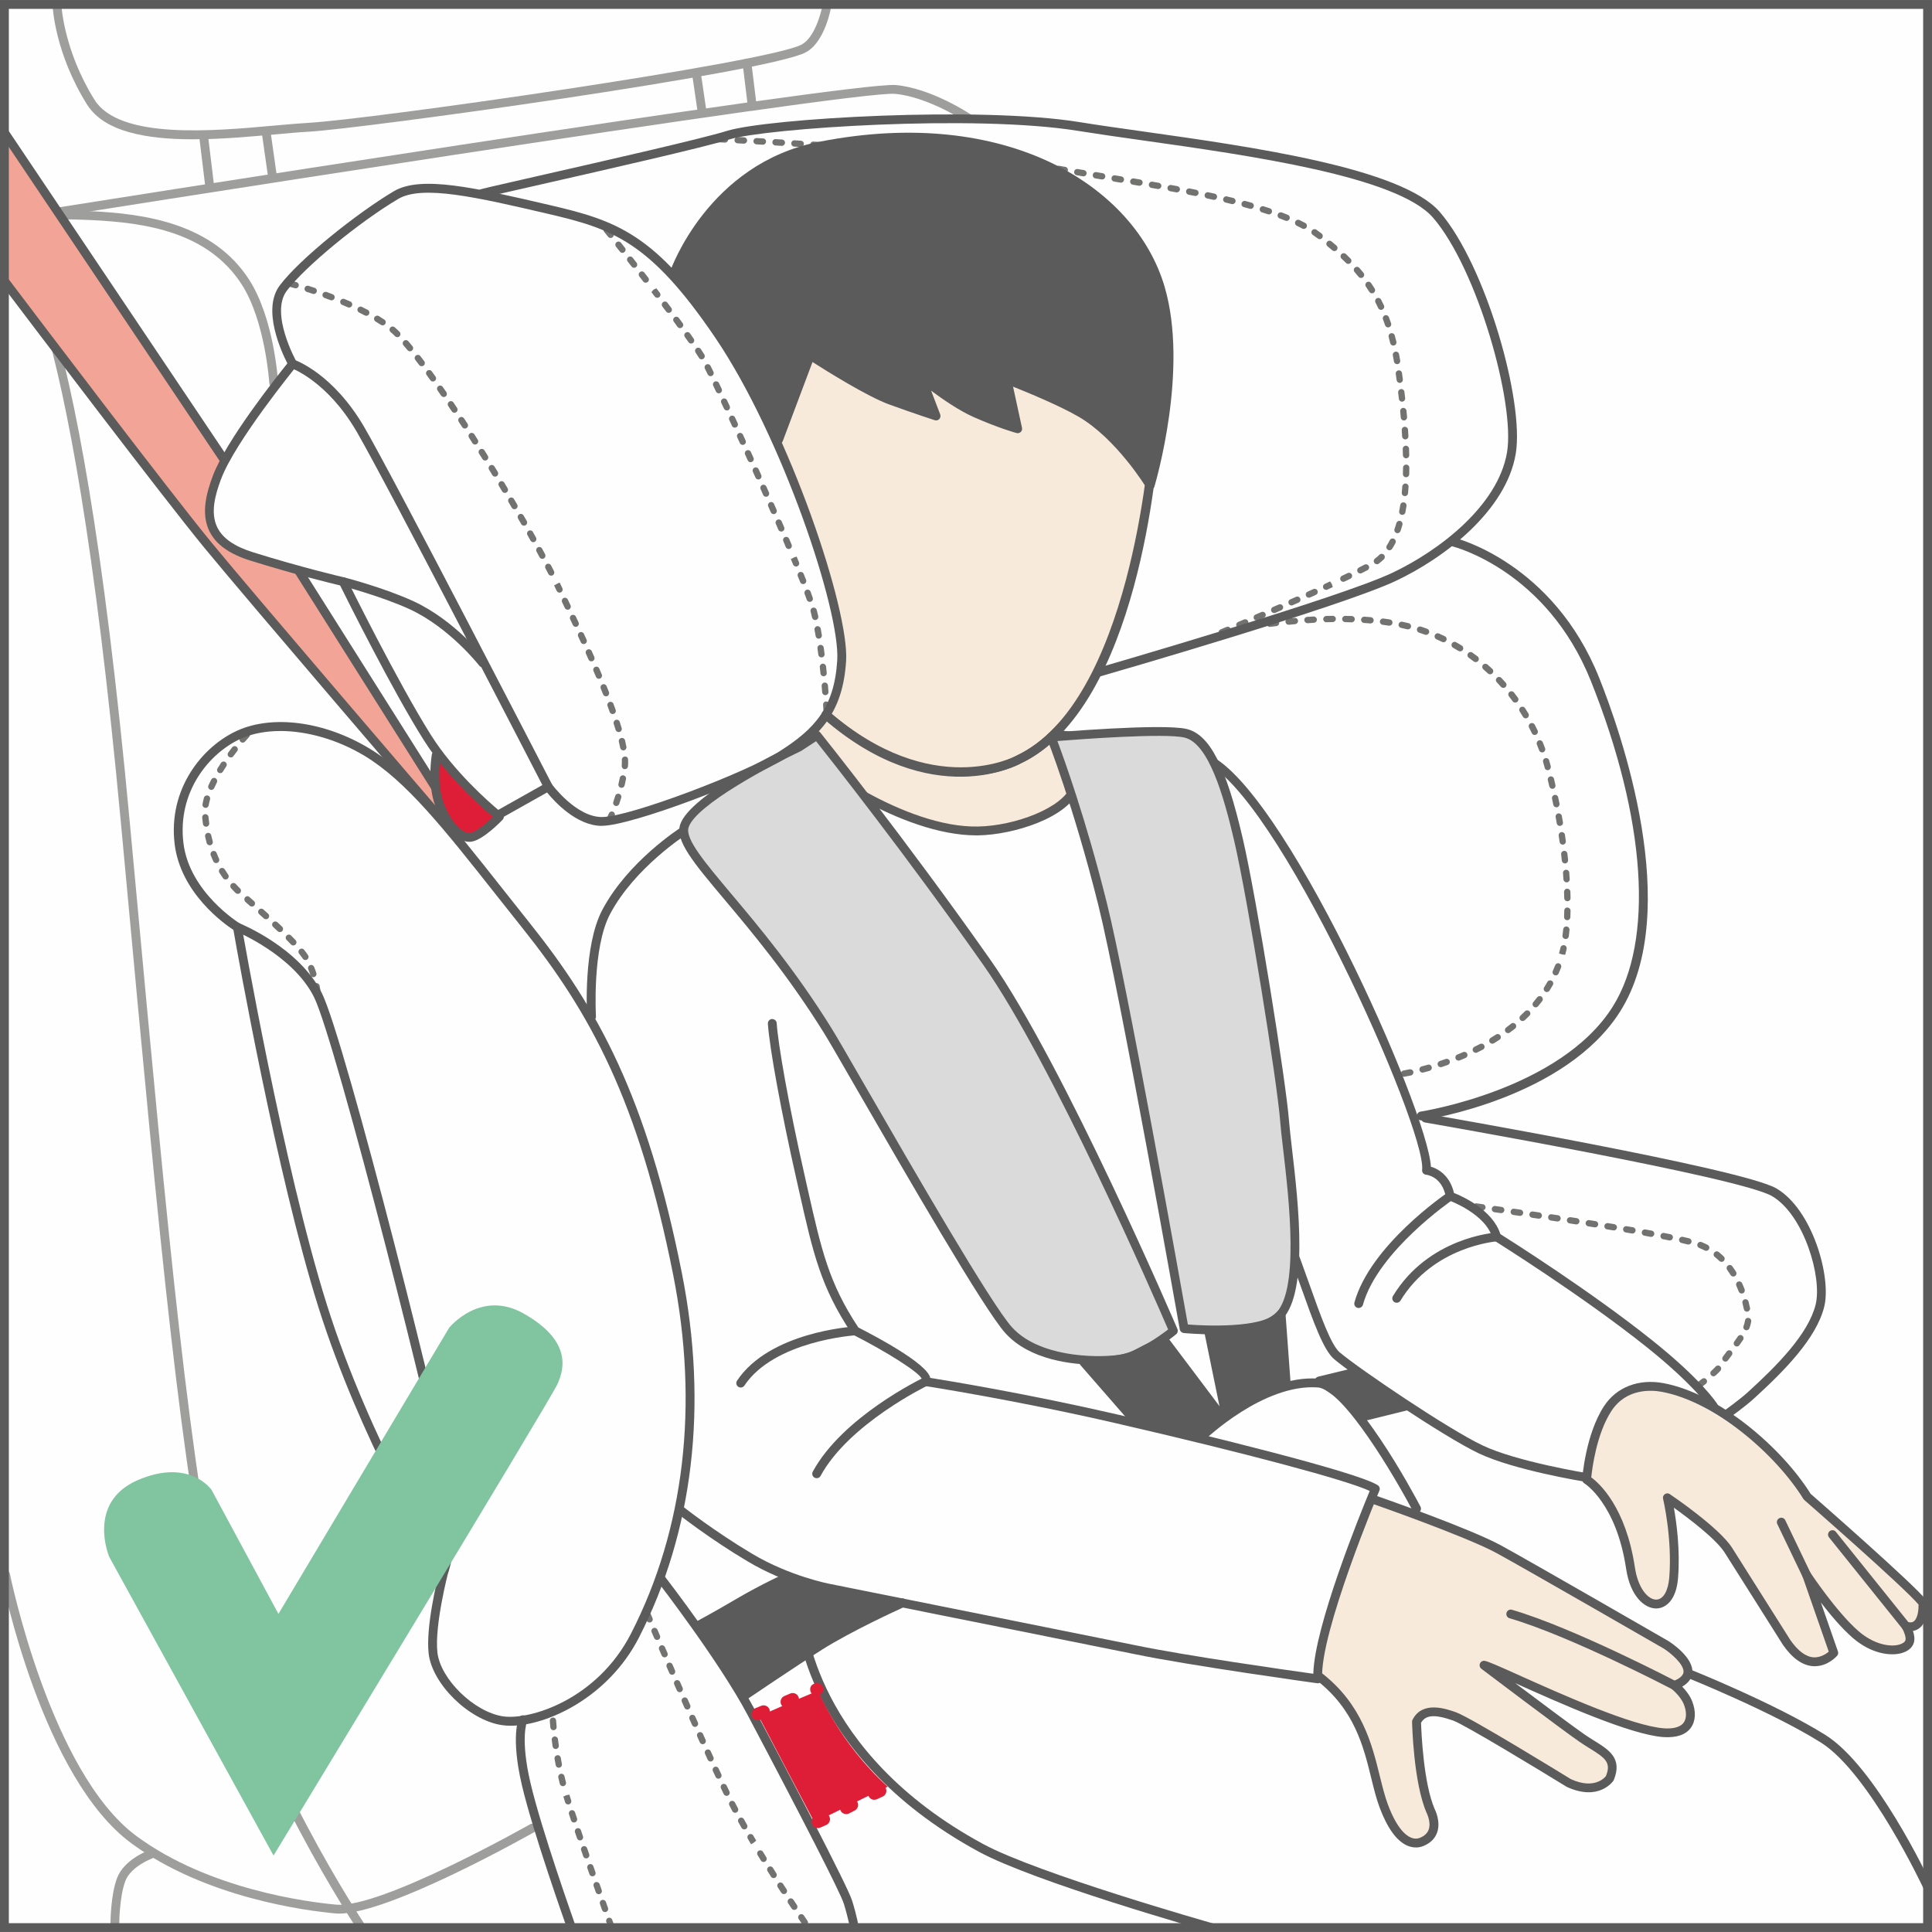 <?xml version="1.0" encoding="UTF-8"?>
<!DOCTYPE svg PUBLIC "-//W3C//DTD SVG 1.1//EN" "http://www.w3.org/Graphics/SVG/1.1/DTD/svg11.dtd">
<!-- Creator: CorelDRAW 2018 (64-Bit) -->
<svg xmlns="http://www.w3.org/2000/svg" xml:space="preserve" width="27.522mm" height="27.522mm" version="1.1" style="shape-rendering:geometricPrecision; text-rendering:geometricPrecision; image-rendering:optimizeQuality; fill-rule:evenodd; clip-rule:evenodd"
viewBox="0 0 570.13 570.12"
 xmlns:xlink="http://www.w3.org/1999/xlink">
 <defs>
  <style type="text/css">
   <![CDATA[
    .fil0 {fill:#FEFEFE;fill-rule:nonzero}
    .fil7 {fill:#DADADA;fill-rule:nonzero}
    .fil2 {fill:#9E9E9D;fill-rule:nonzero}
    .fil5 {fill:#727271;fill-rule:nonzero}
    .fil4 {fill:#5B5B5B;fill-rule:nonzero}
    .fil6 {fill:#F7EADA;fill-rule:nonzero}
    .fil3 {fill:#F2A597;fill-rule:nonzero}
    .fil9 {fill:#DF1E36;fill-rule:nonzero}
    .fil1 {fill:#DD1E36;fill-rule:nonzero}
    .fil8 {fill:#80C4A0;fill-rule:nonzero}
   ]]>
  </style>
 </defs>
 <g id="Слой_x0020_1">
  <polygon class="fil0" points="-0,570.12 570.13,570.12 570.13,0 -0,0 "/>
  <path class="fil1" d="M128.72 222.86c0,0 -1.4,8.15 0.93,14.43 2.33,6.28 6.28,10.25 9.32,9.78 3.02,-0.47 8.4,-6.39 8.4,-6.39l-18.65 -17.82z"/>
  <path class="fil2" d="M56.92 41.1c-13.58,0 -26.15,-2.13 -31.26,-10.3 -9.38,-15.02 -10.1,-28.46 -10.13,-29.03 -0.04,-0.71 0.52,-1.32 1.24,-1.36 0.63,0 1.33,0.52 1.36,1.24 0.01,0.13 0.74,13.37 9.74,27.77 7.35,11.77 34.9,9.28 53.13,7.63 3.73,-0.33 7.12,-0.63 9.93,-0.8 18.42,-1 135.94,-17.82 145.64,-23.11 3.81,-2.08 5.74,-9.22 6.17,-11.8 0.12,-0.71 0.8,-1.2 1.5,-1.08 0.71,0.12 1.19,0.79 1.08,1.5 -0.07,0.42 -1.78,10.55 -7.49,13.66 -10.98,5.98 -131.4,22.6 -146.74,23.44 -2.8,0.15 -6.15,0.45 -9.84,0.79 -7.53,0.68 -16.11,1.45 -24.32,1.45z"/>
  <path class="fil2" d="M10.23 64.94c-0.63,0 -1.18,-0.46 -1.29,-1.1 -0.11,-0.72 0.37,-1.38 1.08,-1.5 9.87,-1.56 241.8,-38.36 254.3,-37.25 10.45,0.95 21.55,8.29 22.02,8.59 0.6,0.4 0.76,1.21 0.36,1.81 -0.39,0.6 -1.2,0.76 -1.8,0.36 -0.11,-0.07 -11.03,-7.28 -20.81,-8.16 -12.21,-1.07 -251.23,36.85 -253.65,37.23 -0.07,0.01 -0.14,0.01 -0.21,0.01z"/>
  <path class="fil2" d="M80.77 114.29c-0.69,0 -1.26,-0.53 -1.3,-1.23 -0.01,-0.18 -1.19,-18.38 -8.17,-29.17 -9.95,-15.37 -28.13,-18.21 -44.59,-18.96 -15.05,-0.68 -24.83,0.45 -24.93,0.46 -0.74,0.08 -1.37,-0.43 -1.45,-1.15 -0.09,-0.71 0.42,-1.36 1.14,-1.45 0.1,-0.01 10.06,-1.17 25.35,-0.47 16.13,0.74 36,3.69 46.66,20.15 7.36,11.36 8.54,29.66 8.59,30.43 0.04,0.71 -0.5,1.33 -1.22,1.38 -0.02,0 -0.05,0 -0.08,0z"/>
  <path class="fil2" d="M100.08 564.69c-0.39,0 -0.76,-0.01 -1.11,-0.05 -8.6,-0.78 -38.37,-4.58 -60.25,-20.73 -26.17,-19.32 -37.88,-76.58 -38.36,-79.01 -0.15,-0.7 0.31,-1.39 1.02,-1.53 0.7,-0.15 1.39,0.31 1.53,1.02 0.11,0.58 11.99,58.7 37.36,77.42 21.34,15.75 50.51,19.48 58.94,20.24 13.08,1.25 56.84,-23.49 57.28,-23.74 0.63,-0.35 1.43,-0.13 1.78,0.49 0.35,0.63 0.13,1.43 -0.5,1.78 -1.78,1.02 -42.74,24.12 -57.69,24.12z"/>
  <path class="fil2" d="M106.54 569.93c-0.42,0 -0.83,-0.21 -1.08,-0.57 -0.31,-0.47 -31.29,-46.95 -41.78,-90.76 -10.11,-42.2 -16.64,-112.95 -26.54,-220.05l-1.43 -15.39c-15.37,-166.09 -33.67,-171.78 -34.43,-171.95 -0.69,-0.04 -1.24,-0.55 -1.26,-1.26 -0.01,-0.73 0.63,-1.32 1.35,-1.34l0.04 0c2.28,0 21.27,5.28 36.91,174.3l1.43 15.4c9.89,106.99 16.42,177.67 26.48,219.7 10.38,43.34 41.09,89.44 41.41,89.89 0.4,0.6 0.24,1.41 -0.36,1.81 -0.22,0.15 -0.47,0.22 -0.72,0.22z"/>
  <path class="fil2" d="M33.9 568.99l0 0c-0.71,0 -1.3,-0.58 -1.3,-1.3 0,-0.34 0.02,-8.37 1.95,-13.5 2.05,-5.47 9.16,-8.1 9.46,-8.21 0.69,-0.25 1.43,0.11 1.67,0.77 0.24,0.68 -0.11,1.43 -0.78,1.67 -0.07,0.02 -6.29,2.34 -7.92,6.68 -1.76,4.68 -1.78,12.5 -1.78,12.58 0,0.72 -0.58,1.3 -1.3,1.3z"/>
  <path class="fil2" d="M61.91 56.55c-0.65,0 -1.21,-0.48 -1.29,-1.15l-1.86 -15.36c-0.08,-0.72 0.42,-1.37 1.14,-1.45 0.69,-0.08 1.37,0.42 1.45,1.14l1.86 15.36c0.09,0.72 -0.42,1.37 -1.14,1.45 -0.05,0 -0.1,0.01 -0.15,0.01z"/>
  <path class="fil2" d="M80.46 53.76c-0.64,0 -1.2,-0.47 -1.29,-1.12l-1.79 -12.58c-0.1,-0.71 0.39,-1.37 1.11,-1.47 0.69,-0.11 1.37,0.39 1.47,1.11l1.78 12.57c0.1,0.71 -0.39,1.37 -1.11,1.47 -0.06,0.01 -0.12,0.01 -0.18,0.01z"/>
  <path class="fil2" d="M207.17 34.21c-0.64,0 -1.19,-0.47 -1.29,-1.12l-1.63 -11.17c-0.1,-0.71 0.39,-1.37 1.1,-1.48 0.69,-0.1 1.37,0.39 1.47,1.1l1.63 11.17c0.1,0.71 -0.39,1.37 -1.1,1.47 -0.06,0.01 -0.12,0.01 -0.19,0.01z"/>
  <path class="fil2" d="M221.99 32.66c-0.65,0 -1.21,-0.48 -1.29,-1.15l-1.55 -12.73c-0.09,-0.71 0.42,-1.36 1.13,-1.45 0.72,-0.1 1.37,0.42 1.45,1.13l1.55 12.73c0.09,0.72 -0.42,1.37 -1.13,1.45 -0.06,0 -0.11,0.01 -0.16,0.01z"/>
  <path class="fil3" d="M128.61 232.25l1.72 9.07c0,0 -55.44,-63.97 -69.12,-80.61 -13.68,-16.65 -59.6,-77.52 -59.6,-77.52l-0.47 -44.23 65.06 96.81c0,0 -5,6.55 -4.54,14.93 0.47,8.38 4.19,11.17 10.25,13.04 6.05,1.86 16.17,4.63 16.17,4.63 0,0 14.43,19.51 20.02,30.23 5.58,10.71 20.49,33.67 20.49,33.67z"/>
  <path class="fil4" d="M128.34 233.42c-0.43,0 -0.86,-0.22 -1.1,-0.61l-40.25 -63.76c-0.39,-0.61 -0.2,-1.42 0.4,-1.8 0.62,-0.39 1.42,-0.21 1.8,0.4l40.25 63.76c0.39,0.61 0.2,1.42 -0.4,1.8 -0.22,0.14 -0.46,0.21 -0.69,0.21z"/>
  <path class="fil4" d="M66.21 137.07c-0.42,0 -0.83,-0.2 -1.08,-0.58l-64.59 -96.19c-0.4,-0.6 -0.24,-1.41 0.36,-1.81 0.6,-0.4 1.41,-0.24 1.81,0.35l64.59 96.19c0.4,0.6 0.24,1.41 -0.36,1.8 -0.22,0.15 -0.47,0.23 -0.72,0.23z"/>
  <path class="fil4" d="M129.31 242.01c-0.36,0 -0.73,-0.15 -0.99,-0.45 -0.54,-0.64 -54.57,-63.56 -68.11,-80.03 -12.01,-14.62 -50.69,-65.58 -59.62,-77.4 -0.43,-0.58 -0.32,-1.4 0.26,-1.83 0.58,-0.44 1.39,-0.32 1.83,0.25 8.92,11.82 47.58,62.74 59.56,77.32 13.51,16.45 67.53,79.36 68.08,79.99 0.47,0.55 0.4,1.37 -0.15,1.84 -0.24,0.21 -0.55,0.31 -0.85,0.31z"/>
  <path class="fil5" d="M87.23 85.08c-0.09,0 -0.17,-0.01 -0.25,-0.04 -1.12,-0.32 -1.78,-0.49 -1.78,-0.49 -0.5,-0.13 -0.8,-0.64 -0.67,-1.14 0.13,-0.5 0.64,-0.8 1.14,-0.66 0,0 0.67,0.17 1.83,0.51 0.5,0.15 0.78,0.66 0.64,1.15 -0.12,0.41 -0.48,0.67 -0.89,0.67zm5.34 1.67c-0.1,0 -0.2,-0.01 -0.29,-0.05 -0.61,-0.21 -1.21,-0.39 -1.76,-0.57 -0.49,-0.16 -0.76,-0.69 -0.61,-1.17 0.16,-0.5 0.69,-0.76 1.18,-0.6 0.56,0.18 1.16,0.37 1.78,0.58 0.49,0.16 0.75,0.69 0.58,1.18 -0.13,0.39 -0.49,0.64 -0.88,0.64zm5.28 1.88c-0.12,0 -0.23,-0.01 -0.34,-0.06 -0.59,-0.23 -1.17,-0.45 -1.74,-0.65 -0.48,-0.17 -0.73,-0.71 -0.55,-1.19 0.17,-0.48 0.71,-0.72 1.19,-0.56 0.58,0.21 1.16,0.42 1.76,0.66 0.48,0.18 0.72,0.72 0.53,1.21 -0.14,0.36 -0.49,0.59 -0.86,0.59zm5.17 2.12c-0.12,0 -0.26,-0.02 -0.37,-0.07 -0.57,-0.25 -1.14,-0.5 -1.7,-0.73 -0.47,-0.2 -0.69,-0.74 -0.5,-1.22 0.2,-0.47 0.74,-0.69 1.21,-0.5 0.58,0.24 1.15,0.48 1.73,0.74 0.47,0.21 0.69,0.76 0.48,1.23 -0.16,0.35 -0.5,0.56 -0.86,0.56zm5.05 2.43c-0.15,0 -0.3,-0.04 -0.44,-0.11 -0.54,-0.29 -1.09,-0.56 -1.64,-0.84 -0.46,-0.23 -0.65,-0.78 -0.42,-1.24 0.23,-0.46 0.79,-0.65 1.25,-0.42 0.57,0.28 1.13,0.56 1.69,0.86 0.45,0.24 0.63,0.8 0.39,1.26 -0.17,0.31 -0.49,0.5 -0.82,0.5zm4.82 2.82c-0.17,0 -0.36,-0.05 -0.51,-0.15 -0.5,-0.33 -1.02,-0.66 -1.55,-0.98 -0.43,-0.26 -0.58,-0.84 -0.31,-1.28 0.28,-0.44 0.86,-0.57 1.29,-0.31 0.55,0.34 1.08,0.68 1.6,1.02 0.44,0.29 0.55,0.86 0.27,1.29 -0.18,0.27 -0.48,0.42 -0.78,0.42zm4.36 3.49c-0.23,0 -0.47,-0.09 -0.66,-0.27 -0.46,-0.47 -0.9,-0.88 -1.32,-1.22 -0.39,-0.34 -0.43,-0.93 -0.1,-1.32 0.33,-0.39 0.91,-0.44 1.31,-0.1 0.45,0.38 0.92,0.82 1.42,1.32 0.36,0.37 0.36,0.96 0.01,1.32 -0.18,0.19 -0.42,0.28 -0.66,0.28zm3.73 4.17c-0.27,0 -0.53,-0.12 -0.72,-0.34 -0.41,-0.49 -0.8,-0.96 -1.19,-1.41 -0.34,-0.39 -0.3,-0.98 0.1,-1.32 0.39,-0.34 0.97,-0.3 1.32,0.1 0.4,0.46 0.8,0.94 1.21,1.44 0.33,0.4 0.28,0.98 -0.12,1.31 -0.17,0.15 -0.38,0.22 -0.59,0.22zm3.46 4.4c-0.29,0 -0.56,-0.12 -0.75,-0.36l-1.12 -1.48c-0.32,-0.41 -0.24,-0.99 0.17,-1.31 0.4,-0.31 0.99,-0.24 1.3,0.17l1.14 1.49c0.31,0.41 0.23,0.99 -0.18,1.31 -0.17,0.12 -0.37,0.18 -0.56,0.18zm3.31 4.51c-0.29,0 -0.58,-0.13 -0.76,-0.39l-1.09 -1.51c-0.3,-0.42 -0.21,-1 0.21,-1.3 0.42,-0.3 1.01,-0.21 1.31,0.21l1.1 1.53c0.29,0.42 0.2,0.99 -0.23,1.29 -0.16,0.12 -0.35,0.17 -0.53,0.17zm3.21 4.59c-0.3,0 -0.58,-0.15 -0.77,-0.4l-1.06 -1.53c-0.29,-0.42 -0.19,-1 0.23,-1.29 0.42,-0.29 1,-0.19 1.29,0.23l1.07 1.53c0.28,0.43 0.18,1.01 -0.24,1.29 -0.16,0.12 -0.34,0.17 -0.53,0.17zm3.13 4.63c-0.3,0 -0.59,-0.15 -0.77,-0.42l-1.04 -1.54c-0.28,-0.43 -0.17,-1.01 0.26,-1.3 0.42,-0.29 1.01,-0.18 1.29,0.25l1.04 1.56c0.29,0.43 0.17,1.01 -0.25,1.29 -0.16,0.11 -0.34,0.16 -0.52,0.16zm3.08 4.67c-0.3,0 -0.6,-0.15 -0.77,-0.42l-1.02 -1.56c-0.28,-0.43 -0.16,-1.01 0.27,-1.29 0.42,-0.28 1,-0.16 1.29,0.27l1.02 1.56c0.28,0.43 0.16,1.01 -0.28,1.29 -0.15,0.1 -0.33,0.15 -0.5,0.15zm3.02 4.71c-0.31,0 -0.62,-0.15 -0.79,-0.44l-0.99 -1.57c-0.28,-0.43 -0.15,-1.01 0.28,-1.28 0.43,-0.28 1.01,-0.15 1.29,0.28l1 1.58c0.27,0.44 0.14,1.02 -0.29,1.29 -0.15,0.1 -0.33,0.15 -0.5,0.15zm2.97 4.73c-0.31,0 -0.61,-0.15 -0.79,-0.45l-0.99 -1.57c-0.28,-0.44 -0.14,-1.01 0.29,-1.28 0.45,-0.27 1.01,-0.14 1.29,0.29l0.99 1.59c0.27,0.43 0.14,1.01 -0.31,1.28 -0.15,0.1 -0.31,0.14 -0.48,0.14zm2.93 4.76c-0.31,0 -0.62,-0.16 -0.8,-0.45l-0.96 -1.59c-0.27,-0.44 -0.14,-1.02 0.31,-1.28 0.42,-0.27 1.01,-0.13 1.27,0.31l0.98 1.59c0.26,0.44 0.12,1.01 -0.31,1.27 -0.15,0.1 -0.31,0.14 -0.48,0.14zm2.89 4.79c-0.32,0 -0.63,-0.16 -0.8,-0.45l-0.95 -1.6c-0.26,-0.44 -0.12,-1.02 0.32,-1.28 0.43,-0.27 1.01,-0.12 1.27,0.32l0.96 1.61c0.27,0.44 0.12,1.01 -0.32,1.27 -0.15,0.09 -0.31,0.13 -0.48,0.13zm2.84 4.82c-0.32,0 -0.63,-0.17 -0.8,-0.46l-0.94 -1.61c-0.27,-0.45 -0.12,-1.02 0.33,-1.27 0.44,-0.26 1.01,-0.12 1.27,0.33l0.94 1.61c0.25,0.45 0.11,1.02 -0.34,1.27 -0.15,0.09 -0.31,0.13 -0.47,0.13zm2.8 4.85c-0.32,0 -0.64,-0.17 -0.81,-0.47l-0.92 -1.61c-0.26,-0.45 -0.1,-1.02 0.34,-1.27 0.45,-0.26 1.02,-0.11 1.28,0.34l0.93 1.62c0.26,0.44 0.1,1.01 -0.35,1.27 -0.15,0.07 -0.31,0.12 -0.46,0.12zm2.75 4.87c-0.33,0 -0.64,-0.17 -0.82,-0.48l-0.9 -1.62c-0.25,-0.45 -0.1,-1.02 0.35,-1.26 0.45,-0.26 1.02,-0.1 1.26,0.35l0.91 1.63c0.25,0.45 0.09,1.02 -0.36,1.27 -0.15,0.07 -0.3,0.11 -0.45,0.11zm2.68 4.92c-0.34,0 -0.66,-0.18 -0.83,-0.49l-0.88 -1.64c-0.25,-0.45 -0.08,-1.02 0.37,-1.26 0.45,-0.24 1.02,-0.08 1.26,0.37l0.89 1.65c0.24,0.45 0.07,1.02 -0.38,1.26 -0.14,0.07 -0.29,0.11 -0.44,0.11zm2.59 4.96c-0.34,0 -0.66,-0.19 -0.82,-0.51l-0.86 -1.65c-0.23,-0.46 -0.06,-1.02 0.4,-1.26 0.45,-0.24 1.02,-0.06 1.26,0.4l0.86 1.67c0.23,0.46 0.05,1.02 -0.41,1.25 -0.13,0.07 -0.28,0.11 -0.42,0.11zm2.47 5.01c-0.34,0 -0.68,-0.19 -0.83,-0.53l-0.77 -1.6 1.64 -0.88 -0.84 0.4 0.87 -0.34 0.77 1.62c0.22,0.46 0.03,1.02 -0.43,1.24 -0.13,0.07 -0.27,0.1 -0.41,0.1zm2.41 5.04c-0.34,0 -0.68,-0.2 -0.84,-0.53l-0.8 -1.68c-0.22,-0.46 -0.03,-1.02 0.44,-1.24 0.45,-0.23 1.02,-0.02 1.24,0.44l0.8 1.69c0.22,0.46 0.01,1.02 -0.45,1.24 -0.13,0.06 -0.26,0.09 -0.4,0.09zm2.38 5.06c-0.35,0 -0.69,-0.21 -0.85,-0.54l-0.79 -1.69c-0.22,-0.46 -0.01,-1.02 0.45,-1.24 0.46,-0.21 1.02,-0.02 1.23,0.45l0.79 1.69c0.22,0.47 0.01,1.02 -0.45,1.24 -0.13,0.06 -0.26,0.09 -0.4,0.09zm2.34 5.08c-0.36,0 -0.69,-0.2 -0.85,-0.55l-0.77 -1.69c-0.21,-0.47 -0.01,-1.02 0.46,-1.23 0.45,-0.22 1.02,-0.01 1.23,0.45l0.78 1.7c0.21,0.47 0,1.02 -0.46,1.23 -0.13,0.06 -0.26,0.09 -0.39,0.09zm2.28 5.1c-0.37,0 -0.7,-0.21 -0.86,-0.56l-0.75 -1.7c-0.21,-0.47 0,-1.02 0.48,-1.23 0.46,-0.21 1.02,0 1.23,0.47l0.75 1.7c0.21,0.48 -0.01,1.02 -0.48,1.24 -0.12,0.05 -0.25,0.07 -0.37,0.07zm2.21 5.14c-0.36,0 -0.71,-0.21 -0.86,-0.57l-0.73 -1.71c-0.2,-0.47 0.01,-1.02 0.49,-1.22 0.47,-0.21 1.02,0.01 1.22,0.49l0.73 1.72c0.2,0.48 -0.02,1.02 -0.5,1.22 -0.12,0.05 -0.23,0.07 -0.36,0.07zm2.1 5.18c-0.37,0 -0.72,-0.23 -0.86,-0.59l-0.69 -1.72c-0.19,-0.48 0.04,-1.02 0.52,-1.21 0.47,-0.19 1.02,0.04 1.21,0.52l0.69 1.73c0.18,0.48 -0.05,1.02 -0.53,1.21 -0.12,0.04 -0.23,0.07 -0.34,0.07zm1.97 5.23c-0.39,0 -0.74,-0.24 -0.88,-0.62l-0.63 -1.74c-0.18,-0.49 0.07,-1.02 0.55,-1.2 0.47,-0.18 1.02,0.07 1.2,0.55l0.64 1.77c0.18,0.48 -0.08,1.02 -0.56,1.18 -0.11,0.04 -0.21,0.06 -0.31,0.06zm1.76 5.31c-0.41,0 -0.77,-0.25 -0.9,-0.66 -0.17,-0.58 -0.35,-1.16 -0.55,-1.76 -0.15,-0.49 0.12,-1.01 0.6,-1.17 0.49,-0.16 1.02,0.11 1.18,0.6 0.19,0.61 0.38,1.21 0.56,1.8 0.15,0.5 -0.13,1.01 -0.62,1.16 -0.09,0.02 -0.18,0.04 -0.26,0.04zm1.37 5.41c-0.43,0 -0.83,-0.31 -0.91,-0.75 -0.12,-0.57 -0.25,-1.16 -0.39,-1.78 -0.12,-0.5 0.19,-1 0.69,-1.12 0.51,-0.12 1,0.18 1.13,0.69 0.15,0.64 0.29,1.26 0.4,1.86 0.1,0.5 -0.23,0.99 -0.73,1.09 -0.06,0.01 -0.12,0.02 -0.18,0.02zm0.47 5.55c-0.02,0 -0.05,0 -0.08,0 -0.51,-0.04 -0.89,-0.5 -0.85,-1.01 0.03,-0.32 0.04,-0.65 0.04,-1.01 0,-0.23 -0.01,-0.47 -0.01,-0.72 -0.03,-0.52 0.36,-0.95 0.88,-0.98 0.6,-0.08 0.95,0.37 0.97,0.88 0.01,0.29 0.02,0.56 0.02,0.82 0,0.42 -0.01,0.8 -0.05,1.18 -0.05,0.48 -0.45,0.84 -0.93,0.84zm-0.99 5.5c-0.06,0 -0.14,-0.01 -0.21,-0.03 -0.5,-0.12 -0.81,-0.61 -0.69,-1.12 0.14,-0.58 0.27,-1.18 0.39,-1.78 0.1,-0.51 0.58,-0.85 1.1,-0.74 0.5,0.1 0.83,0.59 0.73,1.1 -0.12,0.64 -0.26,1.25 -0.4,1.85 -0.1,0.43 -0.48,0.72 -0.91,0.72zm-1.54 5.37c-0.1,0 -0.21,-0.01 -0.3,-0.05 -0.49,-0.16 -0.75,-0.69 -0.58,-1.18 0.18,-0.54 0.37,-1.12 0.56,-1.75 0.15,-0.49 0.67,-0.77 1.16,-0.62 0.5,0.15 0.77,0.67 0.62,1.16 -0.19,0.64 -0.4,1.24 -0.59,1.8 -0.13,0.39 -0.49,0.64 -0.88,0.64zm-1.93 4.8c-0.52,0 -0.93,-0.42 -0.93,-0.94 0,-0.16 0.04,-0.31 0.11,-0.44 0.05,-0.1 0.25,-0.53 0.56,-1.24 0.2,-0.47 0.74,-0.7 1.22,-0.49 0.47,0.2 0.69,0.74 0.49,1.22 -0.69,1.63 -0.8,1.89 -1.45,1.89z"/>
  <path class="fil5" d="M180.18 70.22c-0.27,0 -0.54,-0.12 -0.72,-0.35l-1.18 -1.46c-0.32,-0.4 -0.25,-0.99 0.14,-1.32 0.4,-0.31 0.99,-0.25 1.32,0.15l1.17 1.47c0.33,0.4 0.26,0.99 -0.14,1.31 -0.18,0.14 -0.38,0.2 -0.59,0.2zm3.49 4.39c-0.28,0 -0.55,-0.12 -0.73,-0.36l-1.16 -1.46c-0.31,-0.4 -0.25,-0.99 0.16,-1.31 0.41,-0.31 0.99,-0.25 1.31,0.15l1.15 1.47c0.32,0.4 0.26,0.99 -0.15,1.3 -0.18,0.14 -0.38,0.21 -0.58,0.21zm3.46 4.41c-0.28,0 -0.56,-0.12 -0.74,-0.36l-1.15 -1.47c-0.32,-0.4 -0.25,-0.99 0.15,-1.31 0.41,-0.31 0.99,-0.25 1.31,0.16l1.15 1.47c0.31,0.4 0.25,0.99 -0.16,1.31 -0.17,0.13 -0.37,0.2 -0.57,0.2zm3.43 4.41c-0.28,0 -0.56,-0.12 -0.74,-0.36l-1.14 -1.47c-0.31,-0.41 -0.24,-0.99 0.17,-1.31 0.41,-0.32 0.99,-0.25 1.3,0.16l1.14 1.47c0.32,0.4 0.25,0.99 -0.16,1.31 -0.18,0.13 -0.37,0.19 -0.57,0.19zm3.41 4.44c-0.29,0 -0.56,-0.12 -0.75,-0.36l-0.99 -1.3 0.61 -0.74 0.74 -0.57 -0.74 0.57 0.87 -0.39 1 1.31c0.31,0.41 0.23,0.99 -0.18,1.3 -0.17,0.13 -0.37,0.19 -0.56,0.19zm3.38 4.46c-0.29,0 -0.56,-0.12 -0.75,-0.37l-1.12 -1.49c-0.31,-0.41 -0.23,-0.99 0.18,-1.31 0.41,-0.31 0.99,-0.23 1.3,0.18l1.13 1.5c0.31,0.41 0.23,0.99 -0.18,1.3 -0.17,0.12 -0.36,0.18 -0.56,0.18zm3.34 4.5c-0.29,0 -0.57,-0.13 -0.75,-0.38l-1.1 -1.51c-0.31,-0.41 -0.22,-0.99 0.2,-1.3 0.41,-0.3 0.99,-0.22 1.3,0.2l1.1 1.5c0.31,0.41 0.22,0.99 -0.2,1.3 -0.17,0.12 -0.36,0.18 -0.55,0.18zm3.26 4.55c-0.3,0 -0.58,-0.14 -0.77,-0.4l-1.07 -1.52c-0.3,-0.42 -0.21,-1 0.22,-1.29 0.42,-0.3 1,-0.2 1.29,0.22l1.08 1.53c0.29,0.42 0.19,1 -0.23,1.29 -0.16,0.11 -0.34,0.17 -0.53,0.17zm3.11 4.66c-0.31,0 -0.62,-0.15 -0.8,-0.45 -0.3,-0.47 -0.63,-0.99 -0.99,-1.55 -0.29,-0.43 -0.17,-1.01 0.26,-1.29 0.42,-0.28 1,-0.17 1.29,0.26 0.37,0.57 0.71,1.1 1.02,1.59 0.27,0.44 0.14,1.01 -0.3,1.29 -0.15,0.09 -0.32,0.14 -0.49,0.14zm2.63 4.96c-0.34,0 -0.68,-0.19 -0.84,-0.52l-0.83 -1.67c-0.23,-0.46 -0.04,-1.02 0.42,-1.25 0.46,-0.23 1.02,-0.04 1.25,0.42l0.83 1.68c0.23,0.47 0.04,1.02 -0.42,1.25 -0.13,0.07 -0.28,0.1 -0.41,0.1zm2.42 5.06c-0.34,0 -0.68,-0.2 -0.83,-0.53l-0.8 -1.69c-0.23,-0.46 -0.03,-1.02 0.44,-1.24 0.45,-0.21 1.02,-0.03 1.24,0.44l0.8 1.69c0.22,0.47 0.02,1.02 -0.45,1.24 -0.12,0.06 -0.26,0.1 -0.4,0.1zm2.38 5.06c-0.34,0 -0.69,-0.2 -0.84,-0.54l-0.8 -1.69c-0.21,-0.47 -0.01,-1.02 0.45,-1.23 0.47,-0.22 1.02,-0.02 1.24,0.45l0.79 1.69c0.22,0.47 0.01,1.02 -0.45,1.24 -0.12,0.06 -0.26,0.09 -0.4,0.09zm2.36 5.08c-0.36,0 -0.69,-0.2 -0.85,-0.54l-0.78 -1.69c-0.22,-0.47 -0.01,-1.02 0.45,-1.24 0.46,-0.22 1.02,-0.01 1.23,0.45l0.78 1.69c0.21,0.47 0.02,1.02 -0.45,1.24 -0.12,0.05 -0.26,0.08 -0.39,0.08zm2.33 5.09c-0.36,0 -0.69,-0.2 -0.85,-0.54l-0.77 -1.69c-0.22,-0.47 -0.01,-1.02 0.46,-1.24 0.45,-0.21 1.02,-0.01 1.23,0.46l0.77 1.69c0.22,0.47 0.01,1.02 -0.46,1.23 -0.12,0.06 -0.26,0.08 -0.38,0.08zm2.31 5.1c-0.35,0 -0.69,-0.2 -0.84,-0.55l-0.77 -1.7c-0.21,-0.47 0,-1.02 0.47,-1.23 0.46,-0.21 1.02,-0.01 1.23,0.46l0.77 1.7c0.22,0.47 0.01,1.02 -0.46,1.23 -0.12,0.06 -0.26,0.09 -0.39,0.09zm2.3 5.1c-0.35,0 -0.69,-0.21 -0.85,-0.56l-0.76 -1.7c-0.21,-0.47 0,-1.02 0.47,-1.23 0.46,-0.23 1.02,0 1.23,0.47l0.76 1.7c0.21,0.47 0,1.02 -0.47,1.23 -0.12,0.06 -0.25,0.09 -0.38,0.09zm2.27 5.11c-0.36,0 -0.7,-0.21 -0.86,-0.56l-0.75 -1.7c-0.21,-0.47 0.01,-1.02 0.47,-1.23 0.46,-0.21 1.02,0.01 1.23,0.47l0.76 1.7c0.2,0.48 -0.01,1.02 -0.48,1.23 -0.12,0.05 -0.25,0.07 -0.38,0.07zm2.26 5.12c-0.36,0 -0.7,-0.21 -0.86,-0.56l-0.75 -1.71c-0.2,-0.47 0.01,-1.02 0.48,-1.23 0.47,-0.2 1.02,0.01 1.22,0.48l0.75 1.71c0.2,0.47 -0.01,1.02 -0.48,1.22 -0.12,0.06 -0.25,0.08 -0.37,0.08zm2.23 5.14c-0.36,0 -0.71,-0.21 -0.86,-0.56l-0.74 -1.71c-0.21,-0.48 0.01,-1.02 0.48,-1.23 0.48,-0.21 1.02,0.01 1.23,0.48l0.74 1.72c0.2,0.47 -0.01,1.02 -0.49,1.22 -0.12,0.05 -0.24,0.08 -0.36,0.08zm2.19 5.14c-0.36,0 -0.7,-0.21 -0.86,-0.56l-0.72 -1.73c-0.21,-0.47 0.01,-1.02 0.49,-1.21 0.47,-0.2 1.02,0.02 1.22,0.49l0.73 1.72c0.2,0.47 -0.02,1.02 -0.5,1.22 -0.12,0.05 -0.24,0.07 -0.37,0.07zm2.16 5.17c-0.37,0 -0.71,-0.22 -0.86,-0.58l-0.67 -1.63 1.68 -0.8 -0.85 0.36 0.9 -0.26 0.67 1.64c0.2,0.47 -0.03,1.02 -0.51,1.21 -0.11,0.05 -0.23,0.07 -0.35,0.07zm2.09 5.19c-0.37,0 -0.72,-0.22 -0.86,-0.59l-0.7 -1.73c-0.18,-0.48 0.05,-1.02 0.53,-1.21 0.48,-0.18 1.02,0.04 1.21,0.52l0.7 1.74c0.19,0.48 -0.05,1.02 -0.53,1.21 -0.11,0.05 -0.23,0.06 -0.34,0.06zm1.97 5.25c-0.39,0 -0.75,-0.24 -0.88,-0.62 -0.19,-0.55 -0.4,-1.13 -0.63,-1.74 -0.18,-0.48 0.07,-1.02 0.55,-1.2 0.47,-0.18 1.02,0.06 1.2,0.55 0.23,0.62 0.45,1.21 0.64,1.78 0.17,0.48 -0.09,1.02 -0.57,1.18 -0.1,0.04 -0.2,0.05 -0.31,0.05zm1.59 5.36c-0.43,0 -0.81,-0.29 -0.91,-0.72 -0.09,-0.45 -0.2,-0.88 -0.31,-1.31l-0.12 -0.47c-0.14,-0.49 0.16,-1.01 0.65,-1.14 0.51,-0.13 1.02,0.16 1.15,0.66l0.12 0.46c0.12,0.47 0.23,0.93 0.34,1.39 0.11,0.5 -0.21,0.99 -0.7,1.11 -0.07,0.01 -0.14,0.02 -0.21,0.02zm1.05 5.5c-0.45,0 -0.84,-0.32 -0.91,-0.78 -0.11,-0.61 -0.21,-1.22 -0.32,-1.82 -0.09,-0.51 0.25,-0.99 0.75,-1.09 0.5,-0.07 0.99,0.25 1.08,0.75 0.11,0.61 0.22,1.23 0.32,1.86 0.08,0.5 -0.26,0.99 -0.77,1.07 -0.05,0.01 -0.1,0.01 -0.15,0.01zm0.8 5.53c-0.46,0 -0.86,-0.34 -0.92,-0.81l-0.24 -1.84c-0.07,-0.51 0.28,-0.99 0.79,-1.05 0.48,-0.07 0.98,0.29 1.05,0.8l0.25 1.86c0.07,0.51 -0.3,0.98 -0.81,1.04 -0.04,0.01 -0.07,0.01 -0.12,0.01zm0.64 5.56c-0.47,0 -0.88,-0.36 -0.92,-0.83l-0.2 -1.85c-0.06,-0.51 0.31,-0.97 0.82,-1.03 0.5,-0.05 0.97,0.31 1.03,0.83l0.2 1.86c0.05,0.51 -0.32,0.97 -0.83,1.02 -0.03,0.01 -0.06,0.01 -0.1,0.01zm0.51 5.58c-0.48,0 -0.89,-0.37 -0.93,-0.86l-0.15 -1.85c-0.04,-0.52 0.34,-0.97 0.85,-1.01 0.5,-0.06 0.96,0.33 1.01,0.85l0.15 1.87c0.04,0.51 -0.34,0.96 -0.85,0.99 -0.03,0.01 -0.05,0.01 -0.07,0.01zm0.39 5.58c-0.49,0 -0.9,-0.38 -0.93,-0.88l-0.12 -1.86c-0.03,-0.52 0.36,-0.96 0.87,-0.99 0.47,-0.02 0.96,0.36 0.99,0.87l0.11 1.88c0.03,0.51 -0.36,0.95 -0.88,0.98 -0.01,0 -0.03,0 -0.05,0z"/>
  <path class="fil5" d="M71.61 219.14c-0.22,0 -0.43,-0.07 -0.6,-0.23 -0.4,-0.33 -0.44,-0.92 -0.1,-1.31 0.77,-0.91 1.26,-1.43 1.26,-1.43 0.35,-0.37 0.94,-0.39 1.32,-0.04 0.37,0.35 0.4,0.94 0.05,1.32 -0.01,0.01 -0.48,0.51 -1.23,1.38 -0.18,0.21 -0.44,0.32 -0.7,0.32zm-3.49 4.38c-0.19,0 -0.38,-0.06 -0.55,-0.18 -0.42,-0.3 -0.51,-0.88 -0.2,-1.3 0.4,-0.53 0.77,-1.03 1.14,-1.51 0.32,-0.41 0.91,-0.48 1.31,-0.16 0.41,0.31 0.48,0.9 0.16,1.31 -0.36,0.46 -0.73,0.95 -1.11,1.46 -0.18,0.26 -0.46,0.38 -0.75,0.38zm-3.13 4.63c-0.17,0 -0.34,-0.04 -0.49,-0.13 -0.44,-0.27 -0.57,-0.85 -0.31,-1.28 0.34,-0.55 0.67,-1.08 1.02,-1.6 0.28,-0.43 0.86,-0.56 1.29,-0.26 0.43,0.28 0.55,0.86 0.26,1.28 -0.33,0.51 -0.66,1.02 -0.99,1.55 -0.18,0.29 -0.48,0.44 -0.79,0.44zm-2.63 4.94c-0.12,0 -0.26,-0.02 -0.38,-0.08 -0.47,-0.21 -0.68,-0.75 -0.47,-1.23 0.25,-0.58 0.53,-1.15 0.83,-1.73 0.23,-0.45 0.8,-0.64 1.25,-0.4 0.46,0.23 0.64,0.79 0.41,1.25 -0.28,0.54 -0.53,1.09 -0.78,1.64 -0.15,0.35 -0.5,0.56 -0.85,0.56zm-1.68 5.32c-0.06,0 -0.1,-0.01 -0.15,-0.02 -0.51,-0.08 -0.86,-0.56 -0.77,-1.07 0.1,-0.63 0.25,-1.26 0.42,-1.91 0.14,-0.5 0.66,-0.79 1.15,-0.65 0.5,0.13 0.79,0.65 0.65,1.15 -0.16,0.58 -0.29,1.16 -0.39,1.72 -0.07,0.45 -0.47,0.78 -0.91,0.78zm0.12 5.55c-0.46,0 -0.86,-0.34 -0.92,-0.81 -0.08,-0.62 -0.15,-1.25 -0.21,-1.89 -0.04,-0.51 0.34,-0.96 0.85,-1.01 0.5,-0.04 0.97,0.33 1.01,0.85 0.06,0.61 0.12,1.21 0.21,1.81 0.06,0.51 -0.29,0.97 -0.8,1.04 -0.04,0.01 -0.08,0.01 -0.12,0.01zm1.08 5.48c-0.41,0 -0.79,-0.28 -0.9,-0.69 -0.17,-0.61 -0.31,-1.22 -0.45,-1.85 -0.12,-0.5 0.21,-1 0.71,-1.11 0.51,-0.1 0.99,0.21 1.1,0.72 0.13,0.59 0.28,1.18 0.44,1.76 0.13,0.5 -0.16,1.01 -0.66,1.15 -0.08,0.01 -0.16,0.03 -0.24,0.03zm1.9 5.25c-0.36,0 -0.69,-0.21 -0.85,-0.54 -0.26,-0.58 -0.51,-1.17 -0.75,-1.76 -0.18,-0.48 0.05,-1.02 0.53,-1.21 0.49,-0.2 1.02,0.04 1.21,0.53 0.22,0.56 0.45,1.11 0.7,1.66 0.22,0.47 0.01,1.02 -0.45,1.24 -0.12,0.05 -0.26,0.08 -0.39,0.08zm2.78 4.84c-0.29,0 -0.59,-0.14 -0.76,-0.4 -0.37,-0.52 -0.72,-1.05 -1.06,-1.59 -0.27,-0.44 -0.13,-1.02 0.31,-1.29 0.44,-0.26 1.01,-0.14 1.28,0.31 0.32,0.51 0.65,1.01 0.99,1.51 0.3,0.42 0.19,1 -0.23,1.29 -0.16,0.12 -0.35,0.17 -0.53,0.17zm3.62 4.24c-0.23,0 -0.47,-0.08 -0.65,-0.26 -0.47,-0.45 -0.91,-0.91 -1.33,-1.38 -0.34,-0.38 -0.31,-0.97 0.07,-1.32 0.38,-0.34 0.96,-0.32 1.32,0.06 0.4,0.44 0.81,0.88 1.25,1.3 0.36,0.36 0.37,0.95 0.01,1.32 -0.19,0.19 -0.42,0.28 -0.66,0.28zm4.15 3.75c-0.23,0 -0.45,-0.07 -0.62,-0.23l-1.25 -1.11c-0.38,-0.34 -0.49,-0.99 -0.15,-1.37 0.34,-0.39 0.86,-0.49 1.24,-0.15l0.15 0.13 1.24 1.1c0.39,0.34 0.42,0.93 0.08,1.32 -0.19,0.21 -0.45,0.31 -0.69,0.31zm4.15 3.74c-0.22,0 -0.45,-0.08 -0.62,-0.24l-1.38 -1.25c-0.38,-0.34 -0.42,-0.94 -0.07,-1.32 0.35,-0.38 0.93,-0.42 1.32,-0.07l1.39 1.25c0.38,0.34 0.41,0.94 0.07,1.32 -0.18,0.21 -0.44,0.31 -0.7,0.31zm4.1 3.79c-0.23,0 -0.46,-0.09 -0.64,-0.25l-1.34 -1.27c-0.38,-0.35 -0.4,-0.94 -0.04,-1.32 0.34,-0.37 0.93,-0.39 1.32,-0.04l1.36 1.28c0.37,0.36 0.39,0.95 0.04,1.32 -0.19,0.19 -0.43,0.28 -0.68,0.28zm3.96 3.95c-0.24,0 -0.49,-0.1 -0.67,-0.29 -0.41,-0.43 -0.83,-0.88 -1.28,-1.32 -0.37,-0.37 -0.37,-0.96 0,-1.32 0.37,-0.37 0.96,-0.36 1.32,0 0.46,0.46 0.9,0.91 1.32,1.36 0.35,0.37 0.34,0.96 -0.04,1.32 -0.18,0.17 -0.41,0.25 -0.64,0.25zm3.57 4.3c-0.31,0 -0.61,-0.16 -0.78,-0.43l-0.23 -0.34c-0.24,-0.34 -0.52,-0.71 -0.82,-1.08 -0.32,-0.4 -0.25,-0.99 0.15,-1.32 0.4,-0.31 0.99,-0.25 1.31,0.15 0.33,0.41 0.62,0.8 0.89,1.18l0.27 0.41c0.28,0.43 0.15,1.01 -0.28,1.29 -0.16,0.1 -0.33,0.15 -0.51,0.15zm2.35 5.06c-0.4,0 -0.76,-0.25 -0.89,-0.64 -0.17,-0.56 -0.38,-1.12 -0.61,-1.69 -0.19,-0.48 0.04,-1.02 0.52,-1.21 0.47,-0.2 1.02,0.04 1.21,0.51 0.25,0.61 0.47,1.21 0.66,1.81 0.16,0.49 -0.11,1.02 -0.6,1.18 -0.1,0.03 -0.2,0.04 -0.28,0.04zm1.26 5.44c-0.45,0 -0.85,-0.33 -0.92,-0.8 -0.06,-0.44 -0.16,-1.05 -0.31,-1.78 -0.1,-0.5 0.23,-0.99 0.73,-1.1 0.5,-0.1 0.99,0.22 1.1,0.72 0.15,0.77 0.26,1.42 0.33,1.89 0.07,0.5 -0.27,0.98 -0.78,1.05 -0.04,0.01 -0.1,0.01 -0.14,0.01z"/>
  <path class="fil5" d="M163.33 510.58c-0.48,0 -0.88,-0.36 -0.93,-0.85 -0.11,-1.2 -0.15,-1.89 -0.15,-1.89 -0.03,-0.51 0.36,-0.96 0.87,-0.99 0.45,-0.11 0.96,0.36 0.99,0.87 0,0.01 0.04,0.67 0.15,1.84 0.05,0.51 -0.33,0.96 -0.84,1.01 -0.03,0.01 -0.06,0.01 -0.09,0.01zm0.66 5.55c-0.45,0 -0.86,-0.34 -0.92,-0.8l-0.25 -1.86c-0.07,-0.51 0.29,-0.98 0.8,-1.04 0.5,-0.05 0.98,0.3 1.04,0.8l0.25 1.84c0.07,0.5 -0.29,0.98 -0.79,1.05 -0.04,0 -0.09,0.01 -0.13,0.01zm0.91 5.52c-0.44,0 -0.82,-0.31 -0.91,-0.75 -0.12,-0.63 -0.23,-1.25 -0.34,-1.86 -0.09,-0.5 0.25,-0.99 0.76,-1.07 0.5,-0.12 0.99,0.25 1.08,0.76 0.1,0.59 0.21,1.2 0.32,1.81 0.1,0.51 -0.23,0.99 -0.73,1.09 -0.06,0.01 -0.12,0.02 -0.18,0.02zm1.21 5.45c-0.42,0 -0.8,-0.28 -0.91,-0.7 -0.15,-0.62 -0.3,-1.22 -0.44,-1.83 -0.12,-0.5 0.2,-1 0.7,-1.12 0.5,-0.12 1,0.2 1.11,0.7 0.14,0.59 0.29,1.19 0.44,1.79 0.12,0.5 -0.18,1.01 -0.69,1.13 -0.07,0.02 -0.15,0.02 -0.22,0.02zm1.54 5.39c-0.4,0 -0.77,-0.25 -0.89,-0.66l-0.51 -1.66 0.85 -0.41 0.9 -0.25 -0.9 0.25 0.92 -0.17 0.53 1.69c0.15,0.49 -0.12,1.01 -0.62,1.16 -0.09,0.03 -0.18,0.04 -0.27,0.04zm1.73 5.32c-0.4,0 -0.76,-0.25 -0.88,-0.64l-0.58 -1.78c-0.16,-0.48 0.1,-1.01 0.59,-1.17 0.49,-0.17 1.02,0.1 1.18,0.59l0.59 1.77c0.16,0.49 -0.11,1.02 -0.6,1.18 -0.1,0.04 -0.19,0.05 -0.28,0.05zm1.79 5.3c-0.39,0 -0.75,-0.24 -0.88,-0.63l-0.61 -1.77c-0.16,-0.49 0.1,-1.02 0.58,-1.18 0.51,-0.16 1.02,0.1 1.18,0.59l0.59 1.75c0.17,0.49 -0.09,1.02 -0.58,1.18 -0.1,0.04 -0.2,0.05 -0.3,0.05zm1.82 5.3c-0.39,0 -0.74,-0.24 -0.88,-0.63l-0.61 -1.77c-0.17,-0.48 0.09,-1.02 0.58,-1.18 0.48,-0.18 1.02,0.1 1.18,0.58l0.61 1.75c0.17,0.49 -0.09,1.02 -0.58,1.19 -0.1,0.04 -0.21,0.05 -0.3,0.05zm1.84 5.28c-0.39,0 -0.75,-0.23 -0.88,-0.62l-0.62 -1.76c-0.16,-0.49 0.1,-1.02 0.58,-1.18 0.49,-0.17 1.02,0.09 1.19,0.58l0.61 1.75c0.18,0.48 -0.08,1.02 -0.57,1.18 -0.1,0.04 -0.21,0.05 -0.31,0.05zm1.85 5.28c-0.38,0 -0.74,-0.23 -0.88,-0.62l-0.61 -1.75c-0.18,-0.48 0.08,-1.02 0.56,-1.19 0.49,-0.15 1.02,0.1 1.19,0.57l0.62 1.75c0.17,0.49 -0.08,1.02 -0.56,1.19 -0.1,0.04 -0.21,0.05 -0.31,0.05zm1.87 5.28c-0.38,0 -0.74,-0.23 -0.88,-0.62l-0.62 -1.76c-0.17,-0.48 0.08,-1.02 0.56,-1.18 0.47,-0.17 1.02,0.08 1.19,0.57l0.62 1.75c0.18,0.48 -0.08,1.02 -0.57,1.19 -0.1,0.03 -0.21,0.05 -0.31,0.05zm1.86 5.22c-0.38,0 -0.74,-0.23 -0.87,-0.62l-0.62 -1.7c-0.17,-0.48 0.08,-1.02 0.56,-1.19 0.49,-0.17 1.02,0.08 1.19,0.57l0.61 1.7c0.17,0.48 -0.08,1.02 -0.56,1.19 -0.11,0.04 -0.21,0.05 -0.32,0.05z"/>
  <path class="fil5" d="M191.69 478.79c-0.36,0 -0.7,-0.21 -0.85,-0.56l-0.74 -1.73c-0.2,-0.47 0.01,-1.02 0.49,-1.22 0.47,-0.21 1.02,0.01 1.22,0.49l0.74 1.72c0.21,0.47 -0.01,1.02 -0.49,1.22 -0.12,0.05 -0.24,0.08 -0.37,0.08zm2.21 5.15c-0.36,0 -0.7,-0.21 -0.86,-0.56l-0.74 -1.72c-0.2,-0.47 0.01,-1.02 0.49,-1.22 0.47,-0.2 1.02,0.01 1.23,0.49l0.73 1.72c0.2,0.47 -0.01,1.02 -0.48,1.22 -0.12,0.05 -0.25,0.07 -0.37,0.07zm2.21 5.14c-0.35,0 -0.69,-0.21 -0.85,-0.56l-0.75 -1.72c-0.2,-0.47 0.01,-1.02 0.49,-1.22 0.47,-0.19 1.02,0.01 1.22,0.49l0.75 1.71c0.21,0.47 -0.01,1.02 -0.49,1.23 -0.12,0.05 -0.24,0.07 -0.37,0.07zm2.23 5.14c-0.36,0 -0.7,-0.21 -0.85,-0.56l-0.75 -1.72c-0.21,-0.47 0.01,-1.02 0.48,-1.23 0.47,-0.2 1.02,0.01 1.23,0.49l0.74 1.7c0.2,0.47 -0.01,1.02 -0.48,1.23 -0.12,0.05 -0.24,0.08 -0.37,0.08zm2.24 5.14c-0.36,0 -0.7,-0.21 -0.86,-0.56l-0.75 -1.71c-0.21,-0.47 0,-1.02 0.48,-1.22 0.47,-0.21 1.02,0.01 1.23,0.47l0.75 1.71c0.21,0.47 -0.01,1.02 -0.47,1.23 -0.12,0.05 -0.25,0.08 -0.37,0.08zm2.24 5.12c-0.36,0 -0.69,-0.21 -0.85,-0.56l-0.75 -1.71c-0.21,-0.48 0.01,-1.02 0.48,-1.23 0.47,-0.21 1.02,0.01 1.23,0.47l0.75 1.71c0.2,0.47 -0.01,1.02 -0.48,1.23 -0.12,0.06 -0.25,0.08 -0.38,0.08zm2.26 5.12c-0.36,0 -0.7,-0.21 -0.85,-0.56l-0.76 -1.7c-0.2,-0.48 0,-1.02 0.48,-1.24 0.46,-0.2 1.02,0.01 1.23,0.48l0.76 1.71c0.21,0.47 -0.01,1.02 -0.48,1.23 -0.12,0.05 -0.25,0.08 -0.37,0.08zm2.28 5.11c-0.35,0 -0.69,-0.21 -0.85,-0.56l-0.76 -1.7c-0.21,-0.47 0,-1.02 0.47,-1.23 0.46,-0.21 1.02,-0.01 1.23,0.47l0.76 1.7c0.21,0.47 0.01,1.02 -0.46,1.23 -0.12,0.06 -0.25,0.09 -0.39,0.09zm2.31 5.1c-0.35,0 -0.69,-0.21 -0.84,-0.55l-0.77 -1.69c-0.22,-0.47 -0.01,-1.02 0.46,-1.23 0.47,-0.21 1.02,-0.01 1.23,0.46l0.77 1.7c0.21,0.47 0.01,1.02 -0.46,1.23 -0.12,0.06 -0.26,0.09 -0.39,0.09zm2.34 5.08c-0.35,0 -0.68,-0.2 -0.84,-0.54l-0.79 -1.7c-0.22,-0.46 -0.01,-1.02 0.45,-1.23 0.47,-0.21 1.02,-0.02 1.23,0.45l0.79 1.69c0.22,0.47 0.01,1.02 -0.45,1.23 -0.12,0.06 -0.25,0.09 -0.39,0.09zm2.4 5.06c-0.34,0 -0.68,-0.19 -0.84,-0.52l-0.81 -1.69c-0.22,-0.47 -0.02,-1.02 0.44,-1.24 0.46,-0.23 1.02,-0.02 1.24,0.44l0.8 1.67c0.23,0.46 0.04,1.02 -0.42,1.25 -0.13,0.06 -0.27,0.09 -0.41,0.09zm2.52 4.99c-0.33,0 -0.66,-0.17 -0.82,-0.49 -0.3,-0.56 -0.59,-1.11 -0.87,-1.67 -0.24,-0.46 -0.06,-1.02 0.4,-1.26 0.45,-0.23 1.02,-0.05 1.25,0.41 0.28,0.54 0.56,1.09 0.86,1.64 0.24,0.45 0.07,1.02 -0.38,1.26 -0.14,0.07 -0.29,0.11 -0.44,0.11zm2.7 4.91c-0.33,0 -0.64,-0.18 -0.81,-0.47l-0.91 -1.63c-0.26,-0.45 -0.1,-1.02 0.36,-1.27 0.45,-0.25 1.02,-0.09 1.26,0.36l0.91 1.62c0.25,0.45 0.1,1.02 -0.36,1.27 -0.14,0.08 -0.3,0.12 -0.45,0.12zm2 4.38l-0.95 -1.61c-0.25,-0.45 -0.11,-1.02 0.34,-1.28 0.45,-0.26 1.02,-0.11 1.27,0.34l0.87 1.47 -0.72 0.61 -0.8 0.47zm3.7 5.24c-0.31,0 -0.61,-0.15 -0.79,-0.45l-0.98 -1.59c-0.26,-0.44 -0.12,-1.02 0.31,-1.28 0.45,-0.25 1.02,-0.12 1.28,0.31l0.97 1.58c0.27,0.44 0.13,1.01 -0.31,1.29 -0.15,0.09 -0.32,0.13 -0.49,0.13zm2.97 4.75c-0.31,0 -0.61,-0.15 -0.79,-0.43l-0.99 -1.59c-0.28,-0.43 -0.15,-1.01 0.29,-1.29 0.44,-0.26 1.01,-0.14 1.28,0.29l0.99 1.58c0.27,0.44 0.14,1.02 -0.29,1.29 -0.15,0.1 -0.33,0.15 -0.5,0.15zm3.01 4.71c-0.3,0 -0.6,-0.15 -0.78,-0.43l-1.01 -1.56c-0.28,-0.43 -0.15,-1.01 0.28,-1.28 0.43,-0.29 1.01,-0.16 1.29,0.28l1.01 1.56c0.29,0.43 0.16,1.01 -0.27,1.29 -0.16,0.1 -0.34,0.15 -0.51,0.15zm3.08 4.68c-0.3,0 -0.59,-0.15 -0.77,-0.41l-1.04 -1.56c-0.28,-0.43 -0.16,-1.01 0.27,-1.29 0.42,-0.29 1,-0.16 1.29,0.26l1.02 1.54c0.29,0.43 0.18,1.01 -0.25,1.3 -0.16,0.1 -0.34,0.15 -0.52,0.15zm3.12 4.66c-0.3,0 -0.59,-0.15 -0.77,-0.41l-1.04 -1.55c-0.29,-0.42 -0.18,-1 0.25,-1.29 0.43,-0.29 1.01,-0.18 1.29,0.25l1.05 1.55c0.29,0.43 0.17,1.01 -0.25,1.29 -0.16,0.11 -0.34,0.16 -0.52,0.16z"/>
  <path class="fil5" d="M391.41 183.63c-0.51,0 -0.91,-0.4 -0.93,-0.91 -0.01,-0.51 0.39,-0.94 0.9,-0.96l1.88 -0.04c0.56,0.01 0.94,0.4 0.94,0.91 0.01,0.51 -0.39,0.93 -0.91,0.94l-1.85 0.04 -0.03 0zm7.45 0.01l-0.03 0c-0.62,-0.02 -1.23,-0.04 -1.85,-0.05 -0.51,-0.01 -0.92,-0.43 -0.91,-0.94 0.01,-0.51 0.42,-0.91 0.94,-0.91l0.01 0c0.62,0.01 1.24,0.02 1.87,0.04 0.51,0.01 0.92,0.45 0.91,0.96 -0.02,0.5 -0.43,0.91 -0.94,0.91zm-13.03 0.25c-0.49,0 -0.9,-0.38 -0.93,-0.87 -0.04,-0.51 0.35,-0.96 0.86,-0.99l1.87 -0.11 0.05 0c0.49,0 0.9,0.39 0.93,0.88 0.03,0.52 -0.36,0.96 -0.88,0.98l-1.85 0.12c-0.02,0 -0.04,0 -0.06,0zm18.61 0.08c-0.02,0 -0.05,0 -0.07,0 -0.62,-0.05 -1.23,-0.1 -1.85,-0.14 -0.5,-0.04 -0.9,-0.48 -0.86,-1 0.04,-0.51 0.48,-0.89 0.99,-0.86 0.62,0.04 1.25,0.1 1.88,0.15 0.5,0.04 0.88,0.5 0.84,1.01 -0.04,0.48 -0.45,0.85 -0.93,0.85zm-24.17 0.39c-0.47,0 -0.88,-0.36 -0.93,-0.83 -0.05,-0.51 0.31,-0.97 0.82,-1.02 0.59,-0.06 1.21,-0.12 1.87,-0.18 0.55,-0.06 0.96,0.33 1.01,0.84 0.05,0.51 -0.34,0.96 -0.84,1.01 -0.65,0.07 -1.27,0.12 -1.85,0.18 -0.03,0.01 -0.06,0.01 -0.09,0.01zm29.72 0.28c-0.04,0 -0.1,0 -0.15,-0.01 -0.61,-0.1 -1.21,-0.18 -1.82,-0.26 -0.51,-0.07 -0.87,-0.53 -0.8,-1.05 0.07,-0.51 0.5,-0.87 1.05,-0.8 0.62,0.08 1.24,0.18 1.86,0.27 0.51,0.08 0.86,0.55 0.78,1.06 -0.07,0.46 -0.47,0.79 -0.92,0.79zm-35.28 0.35c-0.51,0 -0.93,-0.42 -0.93,-0.94 0,-0.51 0.41,-0.93 0.92,-0.93 0.16,-0.01 0.59,-0.07 1.26,-0.15l0.48 -0.06c0.5,-0.09 0.97,0.3 1.04,0.81 0.06,0.51 -0.3,0.97 -0.81,1.03l-0.48 0.07c-0.82,0.1 -1.33,0.16 -1.48,0.16zm40.76 0.73c-0.07,0 -0.15,-0.01 -0.22,-0.02 -0.59,-0.14 -1.19,-0.28 -1.79,-0.41 -0.5,-0.1 -0.83,-0.6 -0.72,-1.1 0.1,-0.5 0.57,-0.82 1.1,-0.72 0.62,0.13 1.24,0.27 1.85,0.42 0.5,0.12 0.8,0.63 0.69,1.13 -0.1,0.42 -0.48,0.7 -0.91,0.7zm5.35 1.62c-0.1,0 -0.21,-0.01 -0.31,-0.05 -0.46,-0.17 -0.93,-0.33 -1.4,-0.48l-0.34 -0.12c-0.49,-0.15 -0.75,-0.68 -0.6,-1.18 0.16,-0.48 0.67,-0.75 1.18,-0.59l0.34 0.11c0.5,0.17 0.98,0.34 1.45,0.51 0.48,0.17 0.74,0.71 0.56,1.19 -0.14,0.38 -0.5,0.61 -0.88,0.61zm5.15 2.18c-0.14,0 -0.28,-0.03 -0.4,-0.1 -0.56,-0.27 -1.11,-0.53 -1.67,-0.77 -0.47,-0.2 -0.68,-0.76 -0.48,-1.23 0.21,-0.47 0.76,-0.68 1.23,-0.47 0.58,0.25 1.15,0.53 1.72,0.8 0.47,0.23 0.66,0.78 0.43,1.24 -0.16,0.34 -0.49,0.53 -0.83,0.53zm4.89 2.69c-0.17,0 -0.34,-0.05 -0.49,-0.14 -0.52,-0.32 -1.05,-0.63 -1.57,-0.93 -0.45,-0.26 -0.6,-0.83 -0.34,-1.27 0.26,-0.45 0.83,-0.6 1.27,-0.34 0.56,0.31 1.1,0.64 1.64,0.97 0.43,0.27 0.57,0.85 0.3,1.28 -0.18,0.28 -0.48,0.44 -0.8,0.44zm4.6 3.17c-0.2,0 -0.39,-0.06 -0.56,-0.19 -0.48,-0.37 -0.98,-0.74 -1.47,-1.09 -0.42,-0.31 -0.51,-0.88 -0.21,-1.3 0.3,-0.42 0.88,-0.52 1.29,-0.22 0.52,0.37 1.02,0.75 1.53,1.13 0.41,0.31 0.48,0.89 0.17,1.3 -0.17,0.24 -0.45,0.37 -0.74,0.37zm4.27 3.61c-0.23,0 -0.45,-0.08 -0.63,-0.25 -0.45,-0.42 -0.91,-0.82 -1.37,-1.23 -0.39,-0.34 -0.43,-0.93 -0.1,-1.32 0.34,-0.39 0.94,-0.42 1.32,-0.1 0.48,0.42 0.95,0.84 1.41,1.27 0.38,0.35 0.4,0.93 0.05,1.32 -0.18,0.2 -0.43,0.3 -0.69,0.3zm3.9 4c-0.26,0 -0.51,-0.11 -0.7,-0.31 -0.4,-0.45 -0.82,-0.91 -1.23,-1.35 -0.36,-0.38 -0.34,-0.97 0.04,-1.32 0.37,-0.36 0.97,-0.34 1.32,0.04 0.43,0.45 0.86,0.92 1.27,1.39 0.34,0.39 0.31,0.97 -0.07,1.32 -0.18,0.16 -0.4,0.24 -0.62,0.24zm3.52 4.34c-0.29,0 -0.56,-0.13 -0.75,-0.37 -0.37,-0.5 -0.73,-0.99 -1.11,-1.47 -0.31,-0.41 -0.24,-0.99 0.16,-1.31 0.4,-0.31 0.99,-0.24 1.31,0.16 0.39,0.5 0.77,0.99 1.14,1.5 0.31,0.41 0.22,0.99 -0.19,1.3 -0.17,0.12 -0.36,0.18 -0.56,0.18zm3.09 4.65c-0.32,0 -0.62,-0.16 -0.8,-0.45 -0.32,-0.52 -0.64,-1.04 -0.97,-1.56 -0.28,-0.43 -0.16,-1.01 0.28,-1.29 0.43,-0.27 1.01,-0.15 1.29,0.28 0.34,0.53 0.66,1.07 0.99,1.6 0.26,0.45 0.12,1.02 -0.32,1.28 -0.15,0.1 -0.31,0.14 -0.48,0.14zm2.65 4.91c-0.35,0 -0.69,-0.2 -0.85,-0.53 -0.26,-0.55 -0.53,-1.1 -0.81,-1.64 -0.24,-0.45 -0.07,-1.02 0.4,-1.26 0.44,-0.23 1.02,-0.07 1.26,0.39 0.29,0.56 0.57,1.12 0.85,1.69 0.22,0.47 0.02,1.02 -0.44,1.25 -0.13,0.06 -0.27,0.09 -0.4,0.09zm2.19 5.14c-0.38,0 -0.73,-0.23 -0.88,-0.6 -0.21,-0.57 -0.44,-1.15 -0.66,-1.71 -0.19,-0.48 0.04,-1.02 0.51,-1.21 0.46,-0.2 1.02,0.04 1.21,0.51 0.23,0.59 0.47,1.17 0.69,1.76 0.18,0.48 -0.06,1.02 -0.54,1.2 -0.12,0.04 -0.22,0.06 -0.33,0.06zm1.63 5.24c-0.44,0 -0.8,-0.26 -0.87,-0.71 -0.15,-0.54 -0.31,-1.1 -0.47,-1.67 -0.15,-0.49 0.12,-1.01 0.62,-1.15 0.5,-0.15 1.01,0.13 1.16,0.62 0.17,0.58 0.34,1.16 0.48,1.75 0.09,0.51 -0.25,1.07 -0.75,1.15 -0.06,0.01 -0.12,0.01 -0.18,0.01zm1.4 5.51c-0.42,0 -0.8,-0.29 -0.91,-0.73l-0.43 -1.8c-0.12,-0.51 0.19,-1.01 0.69,-1.13 0.5,-0.11 1,0.19 1.12,0.69l0.42 1.83c0.12,0.5 -0.19,1 -0.69,1.12 -0.07,0.01 -0.15,0.02 -0.21,0.02zm1.18 5.45c-0.44,0 -0.83,-0.3 -0.91,-0.74l-0.38 -1.81c-0.1,-0.51 0.22,-0.99 0.72,-1.1 0.53,-0.12 0.99,0.22 1.1,0.72l0.38 1.82c0.09,0.51 -0.23,1 -0.73,1.1 -0.06,0.01 -0.12,0.01 -0.18,0.01zm1.02 5.5c-0.45,0 -0.83,-0.31 -0.92,-0.77l-0.32 -1.84c-0.09,-0.51 0.25,-0.99 0.75,-1.08 0.5,-0.1 0.99,0.25 1.08,0.75l0.32 1.83c0.09,0.51 -0.24,0.99 -0.75,1.08 -0.05,0.01 -0.11,0.01 -0.16,0.01zm0.85 5.52c-0.46,0 -0.86,-0.34 -0.92,-0.8l-0.27 -1.84c-0.07,-0.51 0.28,-0.99 0.79,-1.06 0.51,-0.07 0.98,0.28 1.05,0.78l0.26 1.86c0.07,0.5 -0.28,0.98 -0.79,1.05 -0.04,0.01 -0.09,0.01 -0.12,0.01zm0.66 5.55c-0.47,0 -0.87,-0.36 -0.93,-0.83 -0.06,-0.62 -0.12,-1.23 -0.2,-1.84 -0.06,-0.51 0.31,-0.98 0.81,-1.04 0.5,-0.09 0.98,0.31 1.04,0.82 0.07,0.62 0.15,1.24 0.2,1.86 0.05,0.51 -0.32,0.97 -0.82,1.02 -0.04,0 -0.07,0 -0.1,0zm0.48 5.57c-0.49,0 -0.9,-0.38 -0.93,-0.87 -0.04,-0.61 -0.08,-1.23 -0.13,-1.84 -0.05,-0.51 0.34,-0.96 0.85,-1 0.51,-0.04 0.96,0.34 1,0.85 0.05,0.63 0.1,1.26 0.13,1.88 0.04,0.51 -0.35,0.96 -0.86,0.99l-0.07 0zm0.24 5.58c-0.51,0 -0.92,-0.4 -0.94,-0.91 -0.01,-0.61 -0.03,-1.23 -0.05,-1.85 -0.01,-0.51 0.39,-0.94 0.9,-0.96 0.54,0.04 0.94,0.38 0.97,0.89 0.02,0.64 0.04,1.26 0.05,1.89 0.01,0.51 -0.4,0.94 -0.91,0.94l-0.01 0zm-0.06 5.59l-0.04 0c-0.5,-0.02 -0.91,-0.46 -0.88,-0.97 0.02,-0.61 0.04,-1.21 0.05,-1.84 0.01,-0.51 0.4,-1 0.95,-0.91 0.51,0.01 0.92,0.43 0.91,0.95 -0.01,0.63 -0.03,1.26 -0.06,1.88 -0.02,0.51 -0.43,0.9 -0.93,0.9zm-0.47 5.56c-0.04,0 -0.07,0 -0.11,-0.01 -0.51,-0.07 -0.88,-0.53 -0.81,-1.04 0.08,-0.59 0.14,-1.2 0.21,-1.82 0.05,-0.51 0.51,-0.88 1.02,-0.83 0.51,0.05 0.88,0.51 0.84,1.02 -0.07,0.64 -0.14,1.27 -0.21,1.88 -0.06,0.47 -0.46,0.81 -0.93,0.81zm-0.12 4.65l-0.93 -0.1 -0.89 -0.29c0.17,-0.62 0.3,-1.16 0.42,-1.73 0.11,-0.5 0.62,-0.8 1.11,-0.71 0.51,0.12 0.82,0.6 0.71,1.11 -0.12,0.59 -0.26,1.16 -0.41,1.72zm-2.8 6.08c-0.12,0 -0.25,-0.02 -0.38,-0.08 -0.47,-0.21 -0.68,-0.76 -0.47,-1.23 0.24,-0.55 0.47,-1.1 0.69,-1.67 0.19,-0.48 0.72,-0.72 1.2,-0.54 0.48,0.18 0.72,0.72 0.54,1.21 -0.23,0.6 -0.47,1.18 -0.73,1.77 -0.15,0.34 -0.49,0.55 -0.85,0.55zm-2.61 4.93c-0.17,0 -0.34,-0.04 -0.5,-0.15 -0.44,-0.28 -0.56,-0.85 -0.29,-1.29 0.33,-0.5 0.63,-1.02 0.93,-1.55 0.25,-0.46 0.82,-0.6 1.27,-0.36 0.45,0.25 0.61,0.82 0.35,1.27 -0.31,0.56 -0.64,1.1 -0.98,1.64 -0.18,0.28 -0.47,0.43 -0.78,0.43zm-3.29 4.51c-0.21,0 -0.42,-0.07 -0.6,-0.22 -0.4,-0.33 -0.45,-0.91 -0.12,-1.31 0.39,-0.47 0.77,-0.94 1.14,-1.43 0.31,-0.4 0.89,-0.49 1.31,-0.18 0.4,0.31 0.48,0.9 0.17,1.31 -0.39,0.51 -0.78,1 -1.19,1.48 -0.18,0.22 -0.45,0.34 -0.71,0.34zm-3.85 4.04c-0.26,0 -0.5,-0.1 -0.69,-0.3 -0.35,-0.38 -0.33,-0.97 0.05,-1.32 0.45,-0.42 0.88,-0.83 1.32,-1.27 0.36,-0.36 0.95,-0.36 1.32,0 0.36,0.36 0.36,0.95 0,1.31 -0.45,0.45 -0.91,0.9 -1.36,1.32 -0.18,0.16 -0.41,0.25 -0.64,0.25zm-4.3 3.57c-0.29,0 -0.56,-0.13 -0.75,-0.37 -0.31,-0.42 -0.22,-1 0.19,-1.31 0.49,-0.36 0.97,-0.73 1.45,-1.12 0.4,-0.32 0.98,-0.25 1.3,0.15 0.32,0.4 0.26,0.99 -0.14,1.31 -0.51,0.39 -0.99,0.78 -1.51,1.15 -0.17,0.13 -0.36,0.19 -0.56,0.19zm-4.65 3.11c-0.31,0 -0.62,-0.16 -0.8,-0.45 -0.26,-0.44 -0.12,-1.01 0.31,-1.28 0.53,-0.31 1.04,-0.64 1.56,-0.97 0.44,-0.28 1.02,-0.16 1.29,0.28 0.28,0.43 0.15,1 -0.28,1.28 -0.53,0.34 -1.07,0.69 -1.61,1.01 -0.15,0.09 -0.31,0.13 -0.48,0.13zm-4.89 2.69c-0.34,0 -0.67,-0.19 -0.83,-0.52 -0.23,-0.46 -0.04,-1.02 0.42,-1.25 0.54,-0.26 1.09,-0.54 1.64,-0.83 0.44,-0.23 1.01,-0.08 1.26,0.39 0.24,0.45 0.07,1.02 -0.39,1.26 -0.56,0.3 -1.12,0.58 -1.68,0.86 -0.13,0.07 -0.28,0.1 -0.42,0.1zm-5.1 2.3c-0.36,0 -0.71,-0.22 -0.86,-0.58 -0.19,-0.47 0.04,-1.02 0.51,-1.21 0.56,-0.23 1.13,-0.47 1.7,-0.71 0.47,-0.21 1.02,0.01 1.22,0.48 0.21,0.48 -0.01,1.02 -0.48,1.23 -0.58,0.26 -1.16,0.5 -1.74,0.73 -0.12,0.04 -0.23,0.07 -0.35,0.07zm-5.23 1.94c-0.4,0 -0.76,-0.24 -0.89,-0.64 -0.16,-0.49 0.11,-1.02 0.59,-1.18 0.57,-0.18 1.15,-0.39 1.74,-0.6 0.48,-0.17 1.02,0.08 1.19,0.56 0.17,0.48 -0.08,1.02 -0.56,1.19 -0.61,0.22 -1.21,0.42 -1.78,0.62 -0.1,0.04 -0.19,0.04 -0.28,0.04zm-5.37 1.6c-0.42,0 -0.8,-0.28 -0.91,-0.7 -0.12,-0.5 0.18,-1.01 0.67,-1.14 0.56,-0.15 1.15,-0.31 1.78,-0.48 0.5,-0.16 1.01,0.14 1.15,0.64 0.14,0.49 -0.15,1.01 -0.64,1.16 -0.64,0.18 -1.25,0.34 -1.83,0.5 -0.08,0.02 -0.16,0.03 -0.23,0.03zm-5.48 1.23c-0.44,0 -0.83,-0.32 -0.91,-0.77 -0.09,-0.51 0.25,-0.99 0.75,-1.08 0.4,-0.07 1.01,-0.19 1.81,-0.36 0.52,-0.09 0.99,0.23 1.11,0.72 0.1,0.5 -0.22,0.99 -0.72,1.1 -0.83,0.17 -1.46,0.29 -1.87,0.36 -0.05,0.01 -0.11,0.01 -0.17,0.01z"/>
  <path class="fil5" d="M437.45 357.21c-0.04,0 -0.09,-0.01 -0.13,-0.01 -1.02,-0.14 -1.66,-0.23 -1.84,-0.25 -0.51,-0.07 -0.88,-0.53 -0.81,-1.04 0.06,-0.51 0.53,-0.87 1.03,-0.81 0.18,0.02 0.84,0.11 1.89,0.26 0.51,0.06 0.86,0.54 0.79,1.04 -0.07,0.47 -0.46,0.8 -0.92,0.8zm5.55 0.79c-0.04,0 -0.08,0 -0.13,-0.01l-1.85 -0.27c-0.51,-0.07 -0.86,-0.54 -0.79,-1.05 0.07,-0.51 0.56,-0.88 1.05,-0.78l1.86 0.26c0.51,0.06 0.86,0.54 0.78,1.05 -0.06,0.46 -0.46,0.8 -0.92,0.8zm5.55 0.81c-0.04,0 -0.08,-0.01 -0.13,-0.01l-1.85 -0.27c-0.5,-0.07 -0.86,-0.55 -0.78,-1.05 0.07,-0.5 0.51,-0.88 1.05,-0.79l1.85 0.27c0.51,0.07 0.86,0.54 0.79,1.05 -0.06,0.47 -0.47,0.8 -0.93,0.8zm5.54 0.82c-0.04,0 -0.09,-0.01 -0.14,-0.01l-1.84 -0.27c-0.51,-0.08 -0.86,-0.55 -0.78,-1.06 0.07,-0.51 0.51,-0.87 1.05,-0.78l1.85 0.27c0.51,0.08 0.86,0.56 0.78,1.07 -0.07,0.46 -0.47,0.79 -0.92,0.79zm5.54 0.83c-0.05,0 -0.09,0 -0.15,-0.01l-1.84 -0.28c-0.51,-0.08 -0.86,-0.56 -0.78,-1.06 0.08,-0.51 0.51,-0.88 1.06,-0.78l1.85 0.28c0.51,0.07 0.86,0.56 0.77,1.06 -0.06,0.46 -0.46,0.79 -0.91,0.79zm5.53 0.86c-0.04,0 -0.09,0 -0.14,-0.01l-1.84 -0.29c-0.51,-0.07 -0.86,-0.55 -0.78,-1.06 0.08,-0.51 0.57,-0.84 1.07,-0.77l1.84 0.28c0.51,0.08 0.86,0.56 0.78,1.07 -0.07,0.46 -0.47,0.79 -0.93,0.79zm5.54 0.87c-0.05,0 -0.1,-0.01 -0.15,-0.01l-1.85 -0.29c-0.51,-0.08 -0.86,-0.56 -0.77,-1.07 0.08,-0.5 0.57,-0.85 1.07,-0.77l1.85 0.3c0.51,0.08 0.85,0.56 0.77,1.06 -0.07,0.46 -0.48,0.79 -0.92,0.79zm5.52 0.9c-0.05,0 -0.1,-0.01 -0.15,-0.01l-1.84 -0.3c-0.51,-0.08 -0.85,-0.56 -0.77,-1.07 0.08,-0.51 0.57,-0.85 1.07,-0.77l1.85 0.3c0.51,0.1 0.85,0.57 0.77,1.08 -0.08,0.45 -0.48,0.78 -0.92,0.78zm5.52 0.93c-0.05,0 -0.1,-0.01 -0.16,-0.02l-1.83 -0.31c-0.5,-0.08 -0.85,-0.56 -0.77,-1.07 0.09,-0.51 0.57,-0.85 1.07,-0.77l1.84 0.31c0.51,0.09 0.85,0.56 0.76,1.08 -0.08,0.45 -0.47,0.77 -0.92,0.77zm5.51 0.98c-0.05,0 -0.1,-0.01 -0.17,-0.01l-1.83 -0.34c-0.51,-0.1 -0.85,-0.58 -0.75,-1.09 0.09,-0.5 0.56,-0.85 1.08,-0.75l1.84 0.34c0.51,0.09 0.84,0.58 0.75,1.08 -0.09,0.45 -0.47,0.77 -0.92,0.77zm5.51 1.05c-0.06,0 -0.13,-0.01 -0.19,-0.01l-1.82 -0.36c-0.5,-0.1 -0.83,-0.58 -0.74,-1.09 0.1,-0.5 0.59,-0.87 1.09,-0.74 0.63,0.12 1.25,0.24 1.84,0.36 0.5,0.1 0.82,0.6 0.72,1.1 -0.09,0.45 -0.47,0.75 -0.91,0.75zm5.47 1.2c-0.07,0 -0.15,-0.01 -0.22,-0.02 -0.56,-0.14 -1.16,-0.29 -1.8,-0.43 -0.5,-0.11 -0.81,-0.62 -0.7,-1.12 0.12,-0.5 0.63,-0.8 1.12,-0.69 0.66,0.15 1.27,0.29 1.84,0.43 0.5,0.12 0.8,0.63 0.69,1.12 -0.11,0.42 -0.49,0.71 -0.91,0.71zm5.26 1.86c-0.15,0 -0.29,-0.03 -0.43,-0.1 -0.51,-0.26 -1.05,-0.51 -1.61,-0.74 -0.47,-0.19 -0.71,-0.73 -0.51,-1.21 0.19,-0.48 0.73,-0.72 1.21,-0.52 0.61,0.25 1.21,0.52 1.78,0.81 0.45,0.23 0.64,0.8 0.39,1.26 -0.16,0.32 -0.49,0.5 -0.82,0.5zm4.52 3.25c-0.23,0 -0.47,-0.09 -0.64,-0.26 -0.42,-0.41 -0.86,-0.8 -1.33,-1.17 -0.41,-0.32 -0.47,-0.91 -0.15,-1.31 0.32,-0.4 0.91,-0.47 1.31,-0.15 0.51,0.4 1,0.84 1.46,1.29 0.37,0.35 0.39,0.94 0.03,1.32 -0.18,0.19 -0.42,0.29 -0.67,0.29zm3.49 4.34c-0.31,0 -0.61,-0.15 -0.79,-0.44 -0.31,-0.5 -0.65,-0.99 -1,-1.49 -0.31,-0.41 -0.23,-0.99 0.19,-1.3 0.42,-0.31 1,-0.22 1.3,0.2 0.39,0.53 0.75,1.06 1.09,1.61 0.27,0.44 0.14,1.01 -0.3,1.28 -0.15,0.1 -0.32,0.14 -0.49,0.14zm2.46 5.01c-0.37,0 -0.73,-0.23 -0.87,-0.6 -0.21,-0.55 -0.44,-1.1 -0.69,-1.66 -0.21,-0.47 -0.01,-1.02 0.46,-1.23 0.46,-0.23 1.02,-0.01 1.23,0.45 0.27,0.6 0.52,1.19 0.74,1.78 0.18,0.49 -0.06,1.02 -0.54,1.21 -0.1,0.04 -0.22,0.06 -0.33,0.06zm1.56 5.37c-0.43,0 -0.82,-0.31 -0.91,-0.75 -0.11,-0.55 -0.25,-1.14 -0.41,-1.78 -0.13,-0.5 0.17,-1.01 0.66,-1.13 0.51,-0.12 1.01,0.18 1.13,0.66 0.17,0.67 0.32,1.29 0.44,1.86 0.1,0.5 -0.22,0.99 -0.72,1.1 -0.07,0.01 -0.12,0.02 -0.19,0.02zm-0.13 5.48c-0.11,0 -0.23,-0.02 -0.34,-0.06 -0.48,-0.18 -0.72,-0.72 -0.53,-1.21 0.21,-0.55 0.35,-1.09 0.43,-1.59 0.07,-0.51 0.5,-0.88 1.05,-0.79 0.51,0.07 0.86,0.55 0.78,1.06 -0.1,0.64 -0.27,1.31 -0.53,1.99 -0.15,0.37 -0.5,0.6 -0.87,0.6zm-2.84 4.79c-0.2,0 -0.38,-0.06 -0.55,-0.18 -0.42,-0.31 -0.51,-0.88 -0.21,-1.3 0.36,-0.5 0.71,-1 1.04,-1.49 0.29,-0.43 0.87,-0.55 1.29,-0.26 0.42,0.29 0.54,0.86 0.25,1.29 -0.34,0.52 -0.71,1.04 -1.09,1.56 -0.18,0.25 -0.47,0.38 -0.75,0.38zm-3.37 4.46c-0.19,0 -0.39,-0.06 -0.56,-0.18 -0.41,-0.3 -0.5,-0.88 -0.19,-1.3 0.37,-0.5 0.75,-1 1.12,-1.5 0.31,-0.41 0.9,-0.49 1.31,-0.18 0.41,0.31 0.48,0.89 0.17,1.3 -0.37,0.49 -0.74,0.98 -1.11,1.48 -0.18,0.25 -0.47,0.38 -0.75,0.38zm-3.52 4.33c-0.25,0 -0.5,-0.11 -0.69,-0.3 -0.35,-0.38 -0.33,-0.97 0.05,-1.32 0.46,-0.42 0.9,-0.85 1.27,-1.26 0.34,-0.37 0.93,-0.41 1.32,-0.07 0.38,0.34 0.41,0.93 0.07,1.32 -0.4,0.44 -0.88,0.91 -1.38,1.37 -0.18,0.17 -0.41,0.26 -0.63,0.26zm-4.31 3.57c-0.29,0 -0.56,-0.13 -0.75,-0.37 -0.31,-0.41 -0.23,-0.99 0.18,-1.31 0.01,0 0.62,-0.46 1.45,-1.12 0.4,-0.33 0.99,-0.26 1.31,0.14 0.32,0.4 0.25,0.99 -0.15,1.31 -0.87,0.7 -1.49,1.17 -1.49,1.17 -0.17,0.12 -0.37,0.19 -0.56,0.19z"/>
  <g>
   <path class="fil5" d="M213.94 42.08l-0.05 0 -1.88 -0.1c-0.51,-0.03 -0.91,-0.46 -0.88,-0.98 0.02,-0.51 0.47,-0.95 0.98,-0.88l1.89 0.1c0.51,0.03 0.91,0.47 0.88,0.98 -0.02,0.5 -0.44,0.88 -0.93,0.88zm5.6 0.31l-0.05 0 -1.86 -0.1c-0.51,-0.04 -0.91,-0.47 -0.88,-0.99 0.03,-0.51 0.45,-0.91 0.98,-0.88l1.86 0.1c0.51,0.03 0.91,0.47 0.88,0.99 -0.03,0.49 -0.44,0.88 -0.93,0.88zm5.59 0.31l-0.05 0 -1.86 -0.11c-0.51,-0.03 -0.91,-0.47 -0.88,-0.98 0.03,-0.51 0.43,-0.88 0.99,-0.88l1.86 0.11c0.51,0.03 0.91,0.47 0.87,0.98 -0.02,0.5 -0.44,0.88 -0.93,0.88zm5.6 0.34l-0.06 0 -1.86 -0.12c-0.51,-0.03 -0.91,-0.47 -0.88,-0.99 0.03,-0.51 0.42,-0.92 0.99,-0.88l1.86 0.12c0.52,0.04 0.91,0.48 0.87,0.99 -0.03,0.49 -0.44,0.88 -0.92,0.88zm5.58 0.35c-0.02,0 -0.04,0 -0.07,-0.01l-1.86 -0.12c-0.51,-0.03 -0.91,-0.47 -0.87,-0.99 0.03,-0.51 0.41,-0.91 0.99,-0.87l1.86 0.12c0.51,0.04 0.9,0.47 0.86,0.99 -0.03,0.5 -0.44,0.88 -0.92,0.88zm5.58 0.37c-0.02,0 -0.04,0 -0.07,-0.01l-1.86 -0.12c-0.51,-0.04 -0.9,-0.48 -0.87,-0.99 0.03,-0.51 0.48,-0.94 0.99,-0.87l1.86 0.12c0.52,0.04 0.91,0.48 0.87,0.99 -0.04,0.49 -0.45,0.87 -0.93,0.87zm5.58 0.38l-0.07 0 -1.86 -0.13c-0.51,-0.04 -0.9,-0.48 -0.86,-0.99 0.04,-0.51 0.49,-0.91 0.99,-0.86l1.86 0.13c0.52,0.03 0.9,0.47 0.86,0.99 -0.03,0.49 -0.44,0.86 -0.92,0.86zm14.88 0.18l0.07 -0.93 -0.07 0.93zm-9.3 0.23c-0.02,0 -0.04,0 -0.07,-0.01l-1.86 -0.13c-0.51,-0.04 -0.9,-0.48 -0.86,-0.99 0.04,-0.51 0.51,-0.89 0.99,-0.86l1.71 0.12c0.52,0.04 0.97,0.49 0.94,1 -0.04,0.49 -0.37,0.87 -0.86,0.87zm5.58 0.41l-0.07 0 -1.86 -0.14c-0.52,-0.05 -0.9,-0.49 -0.86,-1 0.05,-0.51 0.54,-0.89 1,-0.85l1.86 0.14c0.52,0.04 0.9,0.49 0.86,1 -0.04,0.49 -0.45,0.86 -0.93,0.86zm5.57 0.45c-0.03,0 -0.05,0 -0.07,-0.01l-1.72 -0.14 -0.06 -0.93 0.2 -0.92 1.73 0.14c0.51,0.04 0.89,0.5 0.85,1.01 -0.04,0.49 -0.45,0.86 -0.93,0.86zm5.58 0.46c-0.02,0 -0.05,-0.01 -0.07,-0.01l-1.86 -0.15c-0.51,-0.05 -0.89,-0.49 -0.85,-1.01 0.04,-0.51 0.54,-0.88 1,-0.85l1.72 0.14c0.51,0.05 0.97,0.51 0.92,1.02 -0.04,0.49 -0.38,0.86 -0.86,0.86zm5.58 0.49c-0.03,0 -0.06,-0.01 -0.09,-0.01l-1.86 -0.17c-0.51,-0.04 -0.88,-0.5 -0.84,-1.01 0.04,-0.51 0.52,-0.88 1.01,-0.85l1.86 0.17c0.51,0.04 0.89,0.5 0.84,1.01 -0.04,0.49 -0.45,0.85 -0.92,0.85zm5.57 0.51c-0.03,0 -0.06,-0.01 -0.09,-0.01l-1.86 -0.18c-0.5,-0.05 -0.88,-0.5 -0.84,-1.02 0.05,-0.51 0.5,-0.85 1.02,-0.84l1.86 0.18c0.5,0.05 0.88,0.5 0.83,1.02 -0.04,0.47 -0.45,0.84 -0.93,0.84zm5.57 0.55c-0.03,0 -0.07,0 -0.1,-0.01l-1.85 -0.19c-0.52,-0.04 -0.88,-0.5 -0.83,-1.02 0.05,-0.51 0.53,-0.88 1.02,-0.83l1.86 0.19c0.51,0.05 0.88,0.5 0.83,1.02 -0.05,0.47 -0.45,0.83 -0.93,0.83zm5.56 0.58c-0.03,0 -0.07,0 -0.1,0l-1.85 -0.21c-0.51,-0.05 -0.88,-0.51 -0.83,-1.02 0.05,-0.51 0.52,-0.88 1.02,-0.83l1.86 0.21c0.51,0.05 0.88,0.51 0.83,1.02 -0.05,0.47 -0.45,0.82 -0.93,0.82zm5.57 0.65c-0.04,0 -0.07,-0.01 -0.12,-0.01l-1.85 -0.22c-0.51,-0.06 -0.88,-0.52 -0.81,-1.03 0.05,-0.51 0.53,-0.86 1.03,-0.82l1.86 0.23c0.51,0.06 0.87,0.53 0.81,1.03 -0.06,0.47 -0.46,0.82 -0.92,0.82zm5.55 0.7c-0.04,0 -0.08,0 -0.12,-0.01l-1.84 -0.24c-0.52,-0.07 -0.88,-0.53 -0.81,-1.04 0.07,-0.51 0.54,-0.88 1.04,-0.81l1.86 0.25c0.51,0.07 0.88,0.53 0.8,1.05 -0.07,0.46 -0.46,0.8 -0.92,0.8zm5.54 0.8c-0.05,0 -0.09,0 -0.15,-0.01l-1.84 -0.28c-0.51,-0.08 -0.86,-0.55 -0.78,-1.06 0.08,-0.5 0.52,-0.88 1.06,-0.78l1.85 0.28c0.51,0.08 0.86,0.56 0.77,1.06 -0.06,0.47 -0.46,0.79 -0.91,0.79zm5.5 0.93c-0.05,0 -0.1,-0.01 -0.16,-0.01l-1.82 -0.32c-0.51,-0.09 -0.86,-0.57 -0.76,-1.07 0.08,-0.51 0.54,-0.86 1.07,-0.76l1.83 0.32c0.51,0.09 0.84,0.57 0.76,1.07 -0.08,0.45 -0.47,0.77 -0.92,0.77zm5.5 0.95c-0.05,0 -0.1,-0.01 -0.15,-0.01l-1.84 -0.31c-0.5,-0.09 -0.84,-0.57 -0.75,-1.07 0.09,-0.51 0.54,-0.86 1.07,-0.76l1.84 0.31c0.5,0.1 0.85,0.57 0.76,1.08 -0.08,0.45 -0.47,0.77 -0.92,0.77zm5.52 0.93c-0.05,0 -0.1,-0.01 -0.15,-0.01l-1.85 -0.31c-0.51,-0.09 -0.85,-0.57 -0.76,-1.08 0.09,-0.51 0.53,-0.86 1.07,-0.77l1.84 0.31c0.51,0.09 0.86,0.57 0.77,1.08 -0.07,0.46 -0.47,0.78 -0.92,0.78zm5.52 0.93c-0.04,0 -0.1,-0.01 -0.15,-0.01l-1.84 -0.31c-0.51,-0.08 -0.85,-0.56 -0.76,-1.07 0.08,-0.51 0.53,-0.86 1.07,-0.76l1.84 0.31c0.51,0.09 0.86,0.56 0.77,1.08 -0.07,0.45 -0.48,0.78 -0.92,0.78zm5.52 0.93c-0.06,0 -0.11,0 -0.16,-0.01l-1.84 -0.31c-0.5,-0.09 -0.85,-0.57 -0.77,-1.08 0.1,-0.5 0.55,-0.85 1.08,-0.77l1.83 0.31c0.51,0.09 0.85,0.57 0.76,1.07 -0.08,0.45 -0.47,0.77 -0.91,0.77zm5.5 0.96c-0.05,0 -0.1,-0.01 -0.16,-0.02l-1.84 -0.31c-0.5,-0.1 -0.84,-0.57 -0.75,-1.08 0.09,-0.51 0.54,-0.86 1.08,-0.76l1.83 0.33c0.51,0.09 0.86,0.57 0.76,1.07 -0.08,0.45 -0.47,0.77 -0.92,0.77zm5.5 0.99c-0.05,0 -0.11,0 -0.17,-0.01l-1.83 -0.34c-0.51,-0.1 -0.85,-0.58 -0.75,-1.08 0.09,-0.51 0.59,-0.83 1.08,-0.75l1.84 0.34c0.5,0.1 0.83,0.58 0.74,1.08 -0.09,0.45 -0.48,0.76 -0.92,0.76zm5.48 1.06c-0.06,0 -0.12,-0.01 -0.18,-0.02l-1.82 -0.36c-0.5,-0.1 -0.83,-0.59 -0.74,-1.09 0.1,-0.5 0.58,-0.85 1.1,-0.74l1.83 0.37c0.5,0.09 0.83,0.58 0.73,1.09 -0.09,0.45 -0.48,0.75 -0.91,0.75zm5.48 1.14c-0.07,0 -0.13,-0.01 -0.2,-0.02l-1.82 -0.39c-0.5,-0.1 -0.83,-0.6 -0.72,-1.1 0.1,-0.5 0.58,-0.83 1.1,-0.72l1.83 0.4c0.5,0.11 0.82,0.61 0.71,1.1 -0.1,0.44 -0.48,0.74 -0.91,0.74zm5.44 1.26c-0.07,0 -0.15,-0.01 -0.22,-0.02l-1.8 -0.44c-0.51,-0.12 -0.82,-0.62 -0.69,-1.12 0.12,-0.49 0.6,-0.82 1.12,-0.69l1.82 0.44c0.5,0.12 0.8,0.62 0.69,1.12 -0.11,0.42 -0.49,0.71 -0.91,0.71zm5.4 1.41c-0.08,0 -0.17,-0.01 -0.25,-0.04 -0.58,-0.16 -1.18,-0.33 -1.78,-0.49 -0.5,-0.12 -0.8,-0.64 -0.66,-1.14 0.13,-0.49 0.64,-0.79 1.13,-0.66 0.62,0.17 1.21,0.33 1.81,0.5 0.49,0.14 0.79,0.65 0.64,1.15 -0.12,0.41 -0.49,0.68 -0.9,0.68zm5.36 1.62c-0.1,0 -0.2,-0.01 -0.29,-0.04 -0.59,-0.19 -1.17,-0.38 -1.76,-0.56 -0.49,-0.15 -0.77,-0.68 -0.61,-1.17 0.15,-0.49 0.68,-0.77 1.16,-0.6 0.61,0.18 1.21,0.38 1.79,0.57 0.5,0.16 0.75,0.69 0.59,1.18 -0.12,0.39 -0.49,0.64 -0.88,0.64zm5.24 1.93c-0.11,0 -0.23,-0.02 -0.35,-0.07 -0.56,-0.23 -1.13,-0.45 -1.72,-0.67 -0.48,-0.18 -0.72,-0.73 -0.53,-1.21 0.18,-0.48 0.72,-0.71 1.2,-0.54 0.6,0.23 1.18,0.46 1.76,0.69 0.47,0.19 0.7,0.74 0.5,1.21 -0.15,0.36 -0.49,0.58 -0.86,0.58zm5.06 2.36c-0.15,0 -0.3,-0.04 -0.44,-0.11 -0.52,-0.28 -1.06,-0.56 -1.62,-0.83 -0.46,-0.23 -0.66,-0.78 -0.43,-1.25 0.23,-0.46 0.77,-0.65 1.24,-0.43 0.58,0.28 1.15,0.57 1.7,0.87 0.45,0.24 0.61,0.81 0.37,1.27 -0.17,0.31 -0.49,0.48 -0.83,0.48zm4.69 3.02c-0.19,0 -0.38,-0.07 -0.55,-0.18l-0.26 -0.2c-0.38,-0.29 -0.8,-0.59 -1.23,-0.88 -0.42,-0.29 -0.53,-0.87 -0.23,-1.29 0.28,-0.42 0.86,-0.53 1.29,-0.24 0.45,0.31 0.89,0.63 1.32,0.95l0.2 0.17c0.42,0.3 0.5,0.88 0.2,1.3 -0.18,0.25 -0.47,0.38 -0.75,0.38zm4.33 3.52c-0.21,0 -0.43,-0.07 -0.61,-0.23 -0.46,-0.4 -0.93,-0.79 -1.41,-1.18 -0.4,-0.32 -0.45,-0.91 -0.12,-1.31 0.33,-0.4 0.91,-0.45 1.32,-0.12 0.48,0.4 0.96,0.8 1.43,1.21 0.39,0.34 0.44,0.92 0.1,1.32 -0.18,0.21 -0.44,0.32 -0.71,0.32zm4.11 3.78c-0.24,0 -0.48,-0.09 -0.66,-0.27 -0.43,-0.42 -0.86,-0.86 -1.32,-1.28 -0.38,-0.35 -0.39,-0.94 -0.04,-1.32 0.35,-0.37 0.93,-0.39 1.32,-0.04 0.45,0.43 0.91,0.88 1.35,1.32 0.37,0.36 0.37,0.95 0,1.32 -0.18,0.18 -0.42,0.27 -0.66,0.27zm3.76 4.15c-0.27,0 -0.54,-0.12 -0.72,-0.34 -0.39,-0.47 -0.78,-0.94 -1.18,-1.4 -0.34,-0.38 -0.3,-0.97 0.09,-1.31 0.39,-0.34 0.97,-0.31 1.32,0.08 0.42,0.48 0.82,0.96 1.22,1.45 0.33,0.39 0.27,0.98 -0.13,1.31 -0.17,0.14 -0.38,0.21 -0.58,0.21zm3.24 4.53c-0.31,0 -0.6,-0.16 -0.79,-0.44 -0.32,-0.52 -0.66,-1.02 -1,-1.52 -0.29,-0.43 -0.18,-1.01 0.24,-1.3 0.42,-0.28 1.01,-0.18 1.29,0.24 0.36,0.52 0.71,1.05 1.04,1.59 0.27,0.43 0.15,1.01 -0.29,1.28 -0.15,0.1 -0.32,0.15 -0.5,0.15zm2.68 4.89c-0.35,0 -0.69,-0.2 -0.85,-0.54 -0.25,-0.55 -0.53,-1.1 -0.8,-1.63 -0.23,-0.46 -0.06,-1.02 0.4,-1.26 0.45,-0.23 1.02,-0.06 1.25,0.39 0.29,0.56 0.57,1.13 0.84,1.7 0.22,0.47 0.02,1.02 -0.45,1.23 -0.12,0.07 -0.25,0.1 -0.39,0.1zm2.07 5.18c-0.39,0 -0.75,-0.25 -0.88,-0.64 -0.2,-0.59 -0.4,-1.16 -0.62,-1.72 -0.19,-0.48 0.05,-1.02 0.53,-1.2 0.48,-0.2 1.02,0.05 1.21,0.54 0.22,0.58 0.44,1.18 0.64,1.78 0.17,0.49 -0.1,1.02 -0.58,1.18 -0.1,0.04 -0.2,0.05 -0.29,0.05zm1.54 5.35c-0.42,0 -0.8,-0.28 -0.91,-0.71 -0.15,-0.6 -0.3,-1.19 -0.45,-1.78 -0.14,-0.5 0.15,-1.01 0.65,-1.14 0.5,-0.13 1.01,0.15 1.14,0.65 0.17,0.6 0.31,1.21 0.47,1.83 0.12,0.5 -0.18,1.01 -0.68,1.12 -0.08,0.01 -0.15,0.02 -0.22,0.02zm1.1 5.48c-0.45,0 -0.84,-0.32 -0.91,-0.77 -0.1,-0.62 -0.22,-1.21 -0.33,-1.81 -0.1,-0.51 0.24,-0.99 0.75,-1.09 0.53,-0.11 0.99,0.24 1.09,0.75 0.12,0.61 0.23,1.22 0.33,1.84 0.09,0.51 -0.25,0.99 -0.76,1.08 -0.06,0.01 -0.1,0.01 -0.16,0.01zm0.8 5.54c-0.46,0 -0.86,-0.34 -0.92,-0.81l-0.26 -1.84c-0.07,-0.51 0.29,-0.98 0.8,-1.05 0.55,-0.07 0.98,0.29 1.05,0.8l0.24 1.85c0.07,0.51 -0.29,0.98 -0.8,1.05 -0.04,0.01 -0.08,0.01 -0.12,0.01zm0.67 5.54c-0.47,0 -0.88,-0.35 -0.92,-0.83l-0.22 -1.84c-0.06,-0.51 0.31,-0.98 0.82,-1.04 0.5,-0.09 0.97,0.3 1.03,0.81l0.22 1.86c0.05,0.51 -0.31,0.97 -0.83,1.03 -0.04,0 -0.07,0.01 -0.1,0.01zm0.56 5.55c-0.48,0 -0.88,-0.36 -0.93,-0.85l-0.17 -1.85c-0.05,-0.51 0.33,-0.96 0.85,-1.02 0.49,-0.04 0.96,0.33 1.01,0.84l0.17 1.86c0.04,0.51 -0.34,0.97 -0.85,1.01 -0.02,0 -0.05,0 -0.07,0zm0.41 5.58c-0.5,0 -0.91,-0.38 -0.94,-0.87l-0.11 -1.86c-0.04,-0.51 0.34,-0.96 0.86,-0.99 0.47,-0.04 0.96,0.35 0.99,0.86l0.12 1.88c0.03,0.51 -0.36,0.95 -0.88,0.98l-0.05 0zm0.23 5.58c-0.51,0 -0.92,-0.4 -0.94,-0.91l-0.05 -1.85c-0.02,-0.51 0.39,-0.94 0.9,-0.96 0.52,-0.01 0.94,0.39 0.97,0.9l0.05 1.87c0.01,0.52 -0.4,0.94 -0.91,0.96l-0.02 0zm-0.01 5.59l-0.02 0c-0.51,-0.01 -0.92,-0.44 -0.91,-0.96l0.04 -1.85c0.01,-0.51 0.42,-0.92 0.93,-0.92l0.01 0c0.51,0.01 0.93,0.42 0.92,0.94l-0.03 1.88c-0.01,0.51 -0.42,0.91 -0.93,0.91zm-0.34 5.57c-0.03,0 -0.06,0 -0.08,-0.01 -0.52,-0.04 -0.89,-0.5 -0.84,-1.01 0.06,-0.61 0.1,-1.22 0.15,-1.84 0.05,-0.51 0.5,-0.89 1,-0.86 0.5,0.04 0.89,0.48 0.85,0.99 -0.04,0.64 -0.09,1.27 -0.15,1.89 -0.04,0.47 -0.45,0.84 -0.93,0.84zm-0.77 5.53c-0.06,0 -0.12,-0.01 -0.18,-0.01 -0.51,-0.1 -0.83,-0.58 -0.73,-1.1 0.11,-0.59 0.22,-1.18 0.31,-1.8 0.08,-0.51 0.52,-0.86 1.06,-0.77 0.51,0.07 0.86,0.55 0.78,1.06 -0.1,0.64 -0.21,1.26 -0.32,1.87 -0.08,0.45 -0.47,0.75 -0.91,0.75zm-1.41 5.4c-0.1,0 -0.21,-0.01 -0.3,-0.04 -0.49,-0.18 -0.74,-0.7 -0.58,-1.19 0.2,-0.56 0.37,-1.13 0.54,-1.73 0.14,-0.49 0.66,-0.78 1.15,-0.64 0.5,0.14 0.78,0.66 0.64,1.15 -0.18,0.63 -0.36,1.24 -0.57,1.83 -0.14,0.38 -0.5,0.62 -0.88,0.62zm-2.36 5.05c-0.18,0 -0.34,-0.05 -0.5,-0.15 -0.44,-0.28 -0.57,-0.86 -0.29,-1.29 0.31,-0.49 0.6,-1 0.88,-1.54 0.23,-0.46 0.79,-0.64 1.26,-0.4 0.45,0.23 0.64,0.79 0.4,1.25 -0.3,0.59 -0.62,1.15 -0.97,1.69 -0.18,0.28 -0.48,0.43 -0.78,0.43zm-3.73 4.11c-0.28,0 -0.56,-0.13 -0.74,-0.37 -0.31,-0.42 -0.22,-1 0.19,-1.3 0.46,-0.35 0.9,-0.72 1.31,-1.13 0.36,-0.36 0.95,-0.35 1.32,0.02 0.36,0.36 0.35,0.96 -0.01,1.32 -0.47,0.46 -0.98,0.89 -1.5,1.29 -0.16,0.12 -0.37,0.18 -0.56,0.18zm-4.88 2.73c-0.34,0 -0.66,-0.19 -0.83,-0.51 -0.23,-0.46 -0.04,-1.02 0.42,-1.25 0.57,-0.29 1.12,-0.57 1.64,-0.85 0.45,-0.23 1.02,-0.06 1.26,0.39 0.23,0.45 0.06,1.02 -0.39,1.26 -0.53,0.28 -1.1,0.57 -1.67,0.86 -0.13,0.06 -0.27,0.1 -0.42,0.1zm-5.03 2.46c-0.35,0 -0.67,-0.19 -0.83,-0.53 -0.23,-0.47 -0.02,-1.02 0.44,-1.24l1.67 -0.8c0.45,-0.22 1.02,-0.04 1.24,0.43 0.22,0.46 0.03,1.02 -0.43,1.24l-1.69 0.81c-0.13,0.06 -0.26,0.09 -0.4,0.09zm-5.06 2.38c-0.35,0 -0.69,-0.2 -0.85,-0.54 -0.21,-0.46 -0.01,-1.02 0.46,-1.23l1.56 -0.73 0.52 0.78 0.26 0.91 -1.57 0.73c-0.12,0.06 -0.25,0.09 -0.39,0.09zm-5.09 2.32c-0.36,0 -0.69,-0.21 -0.85,-0.55 -0.22,-0.47 -0.01,-1.02 0.46,-1.23l1.69 -0.77c0.46,-0.21 1.02,-0.01 1.23,0.47 0.22,0.46 0.01,1.02 -0.46,1.23l-1.7 0.77c-0.12,0.05 -0.25,0.08 -0.38,0.08zm-5.11 2.28c-0.36,0 -0.7,-0.2 -0.86,-0.56 -0.21,-0.47 0,-1.02 0.47,-1.23l1.7 -0.75c0.47,-0.21 1.02,0 1.23,0.48 0.21,0.47 0,1.02 -0.47,1.22l-1.71 0.76c-0.12,0.06 -0.25,0.08 -0.37,0.08zm-5.13 2.25c-0.36,0 -0.71,-0.21 -0.85,-0.56 -0.21,-0.47 0.01,-1.02 0.48,-1.23l1.71 -0.74c0.47,-0.2 1.02,0.01 1.23,0.48 0.2,0.47 -0.02,1.02 -0.48,1.22l-1.72 0.75c-0.12,0.06 -0.24,0.08 -0.37,0.08zm-5.14 2.22c-0.36,0 -0.7,-0.21 -0.86,-0.56 -0.2,-0.48 0.01,-1.02 0.49,-1.22l1.72 -0.74c0.47,-0.2 1.02,0.01 1.22,0.48 0.21,0.47 -0.01,1.02 -0.49,1.23l-1.72 0.74c-0.12,0.05 -0.24,0.07 -0.36,0.07zm-5.14 2.19c-0.37,0 -0.71,-0.21 -0.86,-0.56 -0.2,-0.47 0.02,-1.02 0.5,-1.22l1.71 -0.73c0.47,-0.2 1.02,0.01 1.22,0.49 0.21,0.47 -0.01,1.02 -0.48,1.23l-1.72 0.72c-0.12,0.05 -0.24,0.07 -0.36,0.07zm-5.17 2.19c-0.37,0 -0.71,-0.21 -0.86,-0.57 -0.21,-0.47 0.02,-1.02 0.5,-1.22l1.72 -0.72c0.47,-0.2 1.02,0.02 1.22,0.5 0.2,0.47 -0.02,1.02 -0.5,1.22l-1.72 0.72c-0.12,0.05 -0.24,0.07 -0.36,0.07z"/>
  </g>
  <path class="fil6" d="M494.51 410.64c19.02,10.44 29.66,17.95 39.42,31.04 0,0 29.99,26.73 33.52,31.35 0,0 6.48,9.33 -4.99,6.85 0,0 1.63,2.81 1.06,4.57 -0.99,3.09 -6.96,5.14 -16.87,-3.36l-13.48 -16.24 7.99 22.91c0,0 -6.5,7.66 -13.95,-3.11 0,0 -13.73,-21.3 -17.16,-27.16 -3.43,-5.87 -17.09,-14.25 -17.09,-14.25 0,0 1.86,13.34 1.25,24.2 -0.5,8.57 -11.49,5.59 -12.73,-4.34 -1.29,-10.27 -13.26,-26.46 -13.26,-26.46 0,0 0.88,-12.79 6.24,-20.98 3.93,-6.01 11.64,-8.72 16.25,-6.19l3.81 1.18z"/>
  <path class="fil6" d="M403.98 442.69c0,0 28.14,7.06 40.25,16.06l47.46 26.63c0,0 12.66,8.05 2.4,11.96 0,0 2.88,2.25 4.01,5.09 1.66,4.17 0.91,9.4 -7.13,8.86 -13.5,-0.92 -49.78,-19.34 -53.06,-19.93 0,0 23.93,19.43 28.92,21.52 0,0 10.79,4.14 7.99,10.79 0,0 -3.5,6.31 -11.96,2.41 0,0 -27.05,-14.6 -33.63,-19.6 0,0 -9.07,-2.63 -11.22,1.56 0,0 0.36,17.74 4.18,26.39 0,0 3.41,6.56 -2.64,9.07 -2.94,1.21 -7.37,-0.32 -11.21,-10.58 -3.84,-10.26 -4.12,-25.59 -19.46,-37.52 0,0 1.35,-16.24 15.1,-52.73z"/>
  <path class="fil4" d="M492.03 440.68c0.25,0 0.51,0.07 0.72,0.23 0.59,0.39 14.56,9.84 18.4,15.86 3.74,5.88 17.16,27.17 17.16,27.17 2.27,3.27 4.62,5.01 6.97,5.14 1.94,0.06 3.6,-1 4.38,-1.69l-7.72 -22.13c-0.22,-0.62 0.06,-1.31 0.65,-1.6 0.58,-0.29 1.3,-0.1 1.67,0.45 0.07,0.12 7.7,11.59 14.18,17.23 4.41,3.83 9.21,4.77 12.01,3.98 0.98,-0.27 1.67,-0.75 1.83,-1.27 0.27,-0.83 -0.41,-2.6 -0.95,-3.53 -0.26,-0.46 -0.22,-1.03 0.1,-1.45 0.32,-0.42 0.86,-0.6 1.37,-0.46 1.34,0.37 1.86,-0.07 2.04,-0.23 1.16,-0.96 1.35,-3.6 1.32,-4.88 -4.41,-5.25 -33.41,-30.59 -33.71,-30.85 -0.1,-0.09 -0.18,-0.19 -0.26,-0.3 -8.2,-13.23 -26.06,-28.68 -41.74,-31.62 -3.01,-0.56 -10.48,-1.14 -14.91,5.62 -4.39,6.72 -5.68,16.83 -5.96,19.62 2.41,1.78 10.2,8.77 12.88,26.61 0.93,6.18 3.91,9.46 6.28,9.46 0.04,0 0.07,0 0.1,-0.01 2,-0.07 3.45,-2.59 3.76,-6.57 0.91,-11.59 -1.81,-23.07 -1.83,-23.18 -0.13,-0.53 0.08,-1.07 0.53,-1.37 0.22,-0.15 0.48,-0.23 0.74,-0.23zm43.54 51.02c-0.13,0 -0.25,0 -0.39,-0.01 -3.21,-0.16 -6.25,-2.29 -9.04,-6.31 -0.04,-0.05 -13.45,-21.34 -17.19,-27.21 -2.59,-4.07 -10.73,-10.2 -14.99,-13.25 0.77,4.33 1.89,12.42 1.23,20.75 -0.51,6.48 -3.58,8.88 -6.28,8.97 -0.06,0 -0.12,0.01 -0.18,0.01 -3.46,0 -7.65,-3.63 -8.86,-11.69 -2.91,-19.42 -12.23,-25.16 -12.33,-25.22 -0.42,-0.25 -0.67,-0.73 -0.64,-1.21 0.05,-0.54 0.98,-13.23 6.46,-21.61 3.67,-5.6 10.23,-8.13 17.57,-6.75 16.33,3.06 34.83,18.96 43.38,32.64 2.56,2.25 30.68,26.86 34.17,31.42 0.15,0.2 0.24,0.45 0.26,0.69 0.04,0.55 0.32,5.36 -2.26,7.48 -0.45,0.37 -1.1,0.75 -1.97,0.88 0.37,1.09 0.61,2.42 0.24,3.55 -0.45,1.4 -1.74,2.48 -3.62,3 -3.21,0.9 -8.92,0.25 -14.41,-4.52 -3.24,-2.81 -6.65,-6.88 -9.38,-10.42l5.03 14.43c0.16,0.44 0.07,0.92 -0.23,1.27 -0.11,0.13 -2.67,3.1 -6.59,3.1z"/>
  <path class="fil4" d="M533.17 466.15c-0.48,0 -0.95,-0.27 -1.18,-0.74l-7.51 -15.67c-0.31,-0.65 -0.04,-1.43 0.61,-1.74 0.65,-0.31 1.43,-0.04 1.74,0.61l7.51 15.67c0.31,0.65 0.04,1.43 -0.62,1.74 -0.18,0.08 -0.37,0.12 -0.56,0.12z"/>
  <path class="fil4" d="M562.46 481.18c-0.39,0 -0.76,-0.16 -1.02,-0.49l-21.7 -27.02c-0.45,-0.56 -0.36,-1.39 0.2,-1.83 0.56,-0.45 1.38,-0.37 1.83,0.21l21.7 27.03c0.45,0.56 0.36,1.38 -0.2,1.83 -0.25,0.2 -0.53,0.28 -0.82,0.28z"/>
  <path class="fil4" d="M417.8 545.17c-0.84,0 -1.69,-0.18 -2.53,-0.54 -3.12,-1.37 -5.86,-5.14 -8.14,-11.23 -0.97,-2.59 -1.7,-5.52 -2.46,-8.62 -2.33,-9.51 -4.98,-20.28 -16.19,-28.99 -0.56,-0.45 -0.66,-1.26 -0.23,-1.83 0.44,-0.57 1.26,-0.68 1.83,-0.23 11.91,9.27 14.79,21 17.11,30.43 0.75,3.02 1.45,5.87 2.37,8.33 2.52,6.73 5.06,9.02 6.74,9.75 0.94,0.41 1.87,0.44 2.75,0.08 1.32,-0.55 2.14,-1.33 2.54,-2.38 0.8,-2.19 -0.56,-4.86 -0.56,-4.89 -3.91,-8.85 -4.31,-26.23 -4.33,-26.96 -0.01,-0.21 0.04,-0.42 0.15,-0.62 2.91,-5.67 9.85,-3.23 12.81,-2.19 4.33,1.52 32.67,18.98 33.88,19.72 7.15,3.3 10.22,-0.7 10.36,-0.88 1.64,-4 -0.16,-5.33 -4.77,-8.18 -0.97,-0.6 -1.99,-1.23 -3.03,-1.95 -5.59,-3.87 -28.01,-20.84 -28.96,-21.55 -0.48,-0.37 -0.64,-1.02 -0.4,-1.57 0.24,-0.55 0.83,-0.87 1.42,-0.76 1.08,0.2 4.09,1.53 10.27,4.31 12.47,5.6 33.34,14.96 42.65,15.6 1.97,0.13 4.57,-0.05 5.77,-1.68 0.89,-1.23 0.91,-3.24 0.05,-5.39 -0.97,-2.47 -3.57,-4.53 -3.59,-4.55 -0.37,-0.29 -0.56,-0.75 -0.49,-1.22 0.07,-0.46 0.39,-0.86 0.82,-1.02 1.37,-0.53 3.03,-1.42 3.16,-2.71 0.23,-2.3 -3.8,-5.66 -5.79,-6.94 -0.36,-0.2 -40.25,-23.21 -49.26,-28.14 -8.92,-4.89 -36.15,-14.41 -36.43,-14.51 -0.68,-0.24 -1.04,-0.98 -0.8,-1.66 0.23,-0.68 0.98,-1.05 1.66,-0.8 1.12,0.39 27.7,9.68 36.82,14.67 9.03,4.94 48.95,27.97 49.36,28.2 0.8,0.51 7.5,4.9 7.04,9.42 -0.17,1.62 -1.16,2.97 -2.98,4.02 0.99,1.02 2.22,2.54 2.91,4.26 1.21,3.03 1.08,5.91 -0.37,7.89 -1.51,2.08 -4.19,2.97 -8.05,2.75 -9.79,-0.67 -30.92,-10.16 -43.54,-15.82l-0.24 -0.11c7.26,5.46 17.11,12.82 20.47,15.15 1,0.69 1.99,1.31 2.92,1.89 4.31,2.67 8.37,5.19 5.66,11.67 -0.31,0.49 -4.52,6.21 -13.84,1.9 -8.28,-5.09 -30.15,-18.36 -33.51,-19.56 -5.39,-1.89 -8.09,-1.72 -9.48,0.65 0.08,2.49 0.69,17.9 4.06,25.55 0.04,0.07 1.86,3.63 0.66,6.9 -0.64,1.75 -1.98,3.07 -4,3.9 -0.73,0.31 -1.48,0.45 -2.25,0.45z"/>
  <path class="fil4" d="M494.1 498.65c-0.21,0 -0.41,-0.05 -0.61,-0.15 -0.3,-0.16 -30.24,-15.78 -48.03,-20.96 -0.69,-0.2 -1.09,-0.92 -0.89,-1.62 0.2,-0.69 0.92,-1.1 1.62,-0.88 18.04,5.24 48.21,20.99 48.52,21.15 0.64,0.33 0.88,1.12 0.56,1.76 -0.24,0.45 -0.69,0.69 -1.16,0.69z"/>
  <path class="fil4" d="M357.32 570.08c-0.12,0 -0.23,-0.01 -0.36,-0.05 -2.1,-0.59 -51.67,-14.67 -68.09,-23.58 -26.9,-14.59 -40.09,-32.53 -46.43,-45.02 -6.89,-13.59 -7.37,-23.63 -7.39,-24.05 -0.04,-0.72 0.53,-1.32 1.24,-1.35 0.66,-0.03 1.33,0.53 1.36,1.25 0.01,0.39 2.27,39.67 52.45,66.87 16.17,8.76 67.06,23.22 67.57,23.36 0.69,0.2 1.1,0.92 0.9,1.61 -0.17,0.57 -0.69,0.94 -1.26,0.94z"/>
  <path class="fil4" d="M505.68 416.29c-0.43,0 -0.85,-0.22 -1.1,-0.61 -0.05,-0.06 -4.35,-6.74 -18.65,-18.16 -19.1,-15.26 -44.69,-31.23 -44.94,-31.4 -0.28,-0.17 -0.48,-0.45 -0.57,-0.77 -1.94,-7.18 -12.79,-11.1 -12.9,-11.14 -0.45,-0.16 -0.77,-0.54 -0.86,-1 -1.1,-6.12 -5.74,-6.54 -5.79,-6.55 -0.35,-0.02 -0.68,-0.19 -0.91,-0.46 -0.23,-0.28 -0.33,-0.63 -0.29,-0.98 1.33,-12.18 -43.36,-112.4 -64.63,-120.39 -8.45,-3.17 -24.38,-4.8 -34.92,-5.87 -3.42,-0.34 -6.23,-0.63 -7.97,-0.89 -0.71,-0.1 -1.21,-0.77 -1.1,-1.48 0.1,-0.71 0.76,-1.18 1.48,-1.1 1.7,0.25 4.47,0.54 7.84,0.88 10.67,1.09 26.8,2.74 35.57,6.04 22.21,8.33 65.33,104.85 66.32,121.89 2.35,0.65 5.66,2.78 6.8,7.73 2.59,1.03 11.43,5.04 13.7,12.15 3.43,2.16 26.91,17.04 44.77,31.32 14.72,11.75 19.05,18.53 19.23,18.8 0.38,0.61 0.2,1.42 -0.41,1.79 -0.21,0.14 -0.45,0.21 -0.69,0.21z"/>
  <path class="fil4" d="M388.89 496.73c-0.06,0 -0.12,-0.01 -0.18,-0.01 -0.37,-0.05 -37.57,-5.19 -54.02,-8.62 0.01,0 -76.33,-15.36 -90.3,-18.14 -0.48,-0.09 -12.14,-2.29 -23.69,-9.16 -11.43,-6.79 -20.53,-13.99 -20.63,-14.07 -0.56,-0.45 -0.66,-1.27 -0.21,-1.83 0.45,-0.56 1.28,-0.65 1.83,-0.21 0.1,0.08 9.08,7.17 20.35,13.87 11.14,6.62 22.73,8.82 22.85,8.84 13.98,2.78 90.33,18.14 90.33,18.14 14.48,3.02 45.18,7.39 52.34,8.38 0.3,-13.91 13.9,-47.35 16.64,-53.95 -6.74,-3.18 -36.73,-11.19 -74.98,-20 -29.76,-6.87 -56.02,-10.93 -56.28,-10.97 -0.44,-0.06 -0.81,-0.35 -0.99,-0.75 -0.18,-0.4 -0.15,-0.87 0.1,-1.24 -0.32,-1.78 -10.7,-8.27 -20.23,-13.09 -0.2,-0.1 -0.36,-0.26 -0.5,-0.45 -9.11,-13.64 -11.36,-23.58 -15.43,-41.63l-0.88 -3.92c-4.39,-19.33 -7.93,-38.6 -8.41,-45.83 -0.04,-0.72 0.5,-1.34 1.21,-1.39 0.74,0.01 1.34,0.5 1.39,1.21 0.4,6.1 3.41,23.66 8.35,45.43l0.88 3.92c3.98,17.62 6.18,27.38 14.87,40.48 5.08,2.58 20.05,10.5 21.2,14.77 0.01,0.04 0.01,0.06 0.02,0.1 5.46,0.87 29.02,4.75 55.28,10.81 25.72,5.93 70.83,16.99 76.77,20.86 0.53,0.34 0.74,1.02 0.49,1.59 -0.18,0.43 -17.74,42.25 -16.87,55.46 0.02,0.39 -0.12,0.77 -0.42,1.04 -0.23,0.23 -0.56,0.35 -0.88,0.35z"/>
  <path class="fil4" d="M374.08 354.52c-0.6,0 -1.15,-0.42 -1.28,-1.03 -0.45,-2.14 -1.85,-9.39 -3.68,-18.96 -3.48,-18.1 -8.74,-45.45 -12.03,-60.99 -0.15,-0.7 0.3,-1.4 1,-1.54 0.71,-0.16 1.4,0.3 1.55,1 3.3,15.56 8.56,42.93 12.04,61.03 1.84,9.54 3.23,16.78 3.68,18.91 0.15,0.7 -0.3,1.4 -1.01,1.54 -0.1,0.02 -0.18,0.03 -0.27,0.03z"/>
  <path class="fil4" d="M240.99 436.2c-0.21,0 -0.42,-0.05 -0.62,-0.15 -0.63,-0.34 -0.86,-1.14 -0.52,-1.78 8.75,-16.11 31.75,-27.27 32.73,-27.74 0.65,-0.31 1.43,-0.04 1.74,0.62 0.31,0.65 0.05,1.42 -0.61,1.74 -0.23,0.11 -23.22,11.27 -31.56,26.64 -0.23,0.44 -0.68,0.68 -1.15,0.68z"/>
  <path class="fil4" d="M218.58 409.45c-0.25,0 -0.5,-0.07 -0.72,-0.22 -0.59,-0.4 -0.76,-1.21 -0.36,-1.8 9.56,-14.35 33.8,-15.93 34.83,-15.99 0.64,-0.01 1.34,0.51 1.38,1.22 0.04,0.73 -0.51,1.34 -1.23,1.38 -0.24,0.01 -23.98,1.58 -32.81,14.84 -0.26,0.37 -0.66,0.58 -1.09,0.58z"/>
  <path class="fil4" d="M412.17 384.44c-0.23,0 -0.47,-0.06 -0.68,-0.18 -0.61,-0.37 -0.8,-1.18 -0.44,-1.8 10.44,-17.22 29.73,-18.69 30.54,-18.74 0.71,-0.01 1.34,0.49 1.38,1.21 0.06,0.72 -0.49,1.34 -1.21,1.39 -0.19,0.01 -18.77,1.45 -28.48,17.49 -0.25,0.4 -0.68,0.63 -1.12,0.63z"/>
  <path class="fil4" d="M400.95 385.99c-0.11,0 -0.23,-0.01 -0.35,-0.05 -0.69,-0.18 -1.1,-0.91 -0.91,-1.6 4.64,-16.74 26.59,-31.8 27.53,-32.43 0.58,-0.4 1.4,-0.25 1.8,0.34 0.4,0.59 0.25,1.4 -0.35,1.81 -0.21,0.15 -22.08,15.15 -26.47,30.97 -0.16,0.57 -0.69,0.95 -1.26,0.95z"/>
  <path class="fil4" d="M174.56 301.3c-0.69,0 -1.26,-0.53 -1.3,-1.22 -0.05,-0.85 -1.19,-20.88 4.48,-31.58 7.56,-14.28 22.68,-23.98 23.31,-24.39 0.61,-0.38 1.41,-0.2 1.8,0.4 0.39,0.6 0.2,1.41 -0.4,1.8 -0.15,0.1 -15.18,9.75 -22.41,23.4 -5.33,10.06 -4.19,30.01 -4.18,30.21 0.04,0.72 -0.51,1.34 -1.22,1.38l-0.08 0z"/>
  <path class="fil4" d="M468.21 437.31c-0.07,0 -0.14,-0.01 -0.21,-0.02 -0.86,-0.14 -21.19,-3.45 -31.62,-8.41 -10.37,-4.93 -36.75,-22.8 -42.68,-27.8 -3.14,-2.64 -6.17,-11.15 -9.68,-21 -3.26,-9.17 -6.95,-19.56 -11.02,-25.68 -0.4,-0.6 -0.24,-1.41 0.36,-1.8 0.59,-0.4 1.4,-0.25 1.8,0.36 4.26,6.39 8.01,16.93 11.32,26.25 3.24,9.11 6.29,17.7 8.89,19.89 5.86,4.93 31.9,22.57 42.12,27.43 10.09,4.81 30.71,8.16 30.93,8.2 0.7,0.12 1.19,0.78 1.08,1.49 -0.1,0.64 -0.66,1.1 -1.29,1.1z"/>
  <path class="fil4" d="M569 558.44c-0.49,0 -0.96,-0.28 -1.18,-0.75 -0.15,-0.34 -16.14,-34.52 -30.55,-43.52 -14.62,-9.14 -39.27,-19.04 -39.52,-19.14 -0.67,-0.27 -0.99,-1.02 -0.73,-1.69 0.26,-0.66 1.02,-0.99 1.7,-0.72 0.25,0.1 25.11,10.08 39.94,19.35 14.76,9.22 30.24,41.87 31.47,44.5l0 1.33c-0.13,0.23 -0.33,0.41 -0.58,0.53 -0.18,0.08 -0.36,0.12 -0.55,0.12z"/>
  <path class="fil6" d="M228.36 127.57c-7.29,-18.94 -28.8,-45.66 -28.8,-45.66 0,0 4.95,-9.32 9.09,-14.78 18.96,-24.98 49.3,-29.4 74.2,-23.9 66.24,14.59 57.67,87.73 57.67,87.73 0,0 -5.15,76.94 -40,93.2 0,0 -17.89,10.08 -42.49,-3.24 -4.59,-2.48 -14.39,-10.11 -14.39,-10.11 0,0 9.64,-18.23 0.7,-37.94l-15.99 -45.31z"/>
  <path class="fil6" d="M300.68 224.25c4.31,-2.02 8.02,-5.05 11.47,-8.66l0.4 6.02c18.71,15.98 -18.23,24.21 -18.23,24.21 -35.54,-3.26 -55.45,-19.86 -58.97,-25.61 -0.25,-0.47 4.35,-4.03 4.35,-4.03l4.03 -5.44c25.14,21.57 46.56,16.3 46.56,16.3l10.4 -2.79z"/>
  <path class="fil4" d="M283.52 229.04c-10.49,0 -24.85,-3.48 -40.64,-17.17 -0.55,-0.47 -0.6,-1.29 -0.13,-1.84 0.47,-0.55 1.29,-0.6 1.83,-0.13 30.53,26.46 55.06,13.25 55.31,13.12 33.83,-15.8 39.27,-91.39 39.33,-92.15 0.09,-0.79 7.64,-72.2 -56.65,-86.38 -29.56,-6.52 -56.8,2.24 -72.88,23.42l-0.87 1.14c-3.06,4.01 -5.96,7.8 -7.94,13.32 -0.24,0.68 -0.99,1.02 -1.67,0.79 -0.68,-0.24 -1.03,-0.99 -0.79,-1.67 2.12,-5.9 5.13,-9.84 8.33,-14.02l0.86 -1.13c16.72,-22.02 44.96,-31.13 75.52,-24.39 66.62,14.69 58.78,88.42 58.69,89.16 -0.2,3.11 -5.6,77.83 -40.73,94.24 -0.1,0.05 -6.8,3.7 -17.56,3.7z"/>
  <path class="fil4" d="M288.07 246.51c-21.97,0 -50.25,-19.65 -54,-25.77 -0.37,-0.61 -0.18,-1.42 0.43,-1.79 0.62,-0.38 1.42,-0.18 1.8,0.43 3.2,5.23 30.99,24.93 52.25,24.52 10.86,-0.16 25.26,-5.5 27.55,-12.16 0.99,-2.92 -0.47,-5.99 -4.38,-9.11l-0.45 -0.36 -0.25 -3.75c-3.12,2.89 -6.46,5.18 -9.95,6.82 -0.15,0.1 -26,14.61 -58.05,-13.29 -0.55,-0.47 -0.61,-1.3 -0.13,-1.84 0.47,-0.54 1.3,-0.6 1.84,-0.13 30.58,26.64 54.15,13.53 55.14,12.96 4.08,-1.92 7.86,-4.7 11.33,-8.34l2.05 -2.15 0.56 8.42c5.61,4.69 5.7,8.9 4.76,11.62 -3,8.73 -19.62,13.78 -29.98,13.92 -0.17,0.01 -0.35,0.01 -0.52,0.01z"/>
  <path class="fil4" d="M239.12 104.87c0,0 16.1,10.49 23.74,13.27 7.64,2.76 13.37,4.61 13.37,4.61l-4.35 -11.36c0,0 8.99,7.42 16.03,10.52 7.53,3.32 12.41,4.61 12.41,4.61l-3.16 -14.51c0,0 14.12,5.39 21.76,9.82 11.64,6.74 20.49,21.41 20.49,21.41 0,0 10.12,-33.91 3.03,-58.19 -8.07,-27.63 -44.08,-53.08 -100.57,-41.9 -32.34,6.39 -42.83,37.24 -42.83,37.24 0,0 14.62,17.41 19.56,27.01 5.58,10.86 11.17,22.35 11.17,22.35l9.36 -24.88z"/>
  <path class="fil4" d="M297.15 110.7c0.15,0 0.31,0.03 0.47,0.09 0.58,0.22 14.3,5.48 21.95,9.91 8.99,5.22 16.24,14.84 19.33,19.39 2.18,-8.55 8.01,-35.03 2.27,-54.68 -8.31,-28.46 -45.01,-51.67 -99.06,-40.98 -28.63,5.66 -39.84,31.22 -41.6,35.71 2.62,3.17 14.72,17.92 19.22,26.66 3.92,7.61 7.87,15.6 9.86,19.66l8.29 -22.05c0.14,-0.37 0.44,-0.66 0.82,-0.77 0.37,-0.12 0.79,-0.07 1.11,0.15 0.16,0.1 16.07,10.44 23.48,13.13 4.48,1.62 8.33,2.94 10.72,3.74l-3.37 -8.8c-0.21,-0.55 -0.02,-1.18 0.45,-1.52 0.48,-0.34 1.14,-0.33 1.59,0.05 0.09,0.07 8.95,7.34 15.73,10.33 4.49,1.99 8.05,3.25 10.14,3.93l-2.68 -12.36c-0.1,-0.47 0.06,-0.95 0.42,-1.26 0.24,-0.21 0.55,-0.31 0.86,-0.31zm42.25 33.84c-0.46,0 -0.88,-0.23 -1.12,-0.63 -0.09,-0.15 -8.82,-14.46 -20.02,-20.96 -5.65,-3.28 -15.03,-7.14 -19.31,-8.85l2.64 12.15c0.1,0.45 -0.04,0.91 -0.37,1.22 -0.34,0.31 -0.8,0.43 -1.24,0.31 -0.21,-0.05 -5.06,-1.36 -12.6,-4.68 -4.33,-1.91 -9.3,-5.35 -12.61,-7.82l2.68 7.01c0.18,0.47 0.07,1 -0.27,1.37 -0.34,0.36 -0.87,0.49 -1.34,0.34 -0.07,-0.02 -5.84,-1.89 -13.42,-4.64 -6.47,-2.35 -18.56,-9.92 -22.65,-12.53l-8.79 23.37c-0.18,0.48 -0.64,0.82 -1.16,0.84 -0.51,0.07 -1,-0.26 -1.23,-0.73 -0.05,-0.12 -5.64,-11.6 -11.16,-22.33 -4.82,-9.36 -19.24,-26.59 -19.39,-26.76 -0.3,-0.34 -0.39,-0.83 -0.24,-1.26 0.11,-0.31 11.11,-31.64 43.82,-38.1 55.56,-10.99 93.42,13.21 102.07,42.81 7.12,24.38 -2.62,57.53 -3.03,58.94 -0.14,0.5 -0.57,0.86 -1.08,0.92 -0.06,0.01 -0.11,0.01 -0.16,0.01z"/>
  <path class="fil7" d="M349.43 392.07c0,0 -17.63,-99.55 -24.1,-125.43 -7.41,-29.66 -15.13,-49.12 -15.13,-49.12 0,0 32.64,-2.78 39.64,-1.13 7.01,1.64 11.49,13.64 15.62,31.35 4.12,17.72 12.8,72.04 13.63,83.16 0.82,11.12 7.62,50.05 -2.27,58.08 -6.31,5.12 -27.4,3.09 -27.4,3.09z"/>
  <path class="fil4" d="M350.54 390.85c6.37,0.52 20.88,0.83 25.47,-2.89 7.62,-6.19 4.38,-34.02 2.63,-48.97 -0.39,-3.3 -0.71,-6.07 -0.85,-7.99 -0.84,-11.43 -9.52,-65.44 -13.6,-82.97 -3.09,-13.26 -7.54,-28.7 -14.65,-30.38 -5.81,-1.38 -30.69,0.48 -37.5,1.02 1.99,5.31 8.42,23.08 14.56,47.65 6.07,24.26 22.08,114.1 23.94,124.54zm8.07 2.92c-4.96,0 -8.92,-0.37 -9.3,-0.4 -0.58,-0.07 -1.05,-0.5 -1.16,-1.08 -0.17,-0.99 -17.69,-99.8 -24.07,-125.34 -7.31,-29.24 -15.01,-48.77 -15.08,-48.96 -0.15,-0.38 -0.12,-0.81 0.1,-1.16 0.22,-0.35 0.59,-0.58 1,-0.62 1.34,-0.12 32.93,-2.78 40.05,-1.1 6.82,1.6 11.63,10.97 16.59,32.33 4.09,17.6 12.8,71.88 13.65,83.36 0.15,1.91 0.47,4.64 0.84,7.89 1.93,16.53 5.16,44.2 -3.58,51.29 -3.82,3.11 -12.33,3.79 -19.04,3.79z"/>
  <path class="fil7" d="M241.09 216.99c0,0 24.92,31.1 50.15,67.01 21.98,31.3 55.05,108.71 55.05,108.71 0,0 -9.07,7.56 -16.03,8.43 -6.96,0.87 -24.17,0.71 -32.61,-8.61 -8.44,-9.32 -47.89,-79.55 -53.27,-88.2 -22.24,-35.84 -44.9,-52.73 -42.43,-60.55 2.72,-8.62 33.78,-23.28 33.78,-23.28l5.35 -3.5z"/>
  <path class="fil4" d="M240.81 218.73l-4.36 2.85c-8.65,4.1 -31.16,15.95 -33.25,22.58 -1.06,3.36 4.65,10.15 12.55,19.55 8,9.51 18.96,22.54 29.75,39.92 1.41,2.26 5.01,8.51 9.99,17.14 13.83,23.98 36.98,64.09 43.14,70.89 7.8,8.62 24,9.13 31.47,8.18 5.39,-0.68 12.33,-5.77 14.61,-7.53 -3.8,-8.81 -34.16,-78.56 -54.53,-107.56 -22.51,-32.04 -45.04,-60.59 -49.36,-66.02zm83.31 184.02c-7.59,0 -20.18,-1.34 -27.44,-9.35 -6.33,-7 -29.57,-47.27 -43.46,-71.32 -4.78,-8.29 -8.56,-14.84 -9.95,-17.07 -10.69,-17.22 -21.58,-30.17 -29.53,-39.62 -9.06,-10.78 -14.53,-17.28 -13.04,-22.01 2.81,-8.9 31.23,-22.54 34.46,-24.06l5.2 -3.41c0.56,-0.37 1.31,-0.25 1.72,0.27 0.26,0.31 25.24,31.55 50.2,67.08 21.81,31.05 54.85,108.17 55.18,108.94 0.23,0.53 0.08,1.15 -0.36,1.51 -0.38,0.32 -9.45,7.81 -16.7,8.72 -0.3,0.04 -2.75,0.33 -6.3,0.33z"/>
  <path class="fil4" d="M161.78 230.86c0.41,0 0.81,0.19 1.05,0.53 0.07,0.1 7.17,9.71 14.78,9.71 8.18,0 42.69,-13.19 52.37,-19.35 10.41,-6.62 16.22,-12.88 17.09,-26.92 0.91,-14.53 -16.24,-66.1 -36.09,-95.32 -19.25,-28.33 -30.21,-31.99 -49.5,-36.47 -20.58,-4.79 -36.84,-8.57 -43.96,-4.34 -11.65,6.91 -27.64,20.1 -32.91,27.13 -5.02,6.69 2.81,20.79 2.89,20.93 0.26,0.47 0.21,1.05 -0.13,1.47 -0.18,0.21 -17.96,22.01 -22.14,33.15 -1.73,4.62 -3.21,9.92 -1.12,14.22 1.58,3.23 5.02,5.63 10.53,7.36 14.67,4.58 26.79,7.39 26.91,7.42 0.39,0.1 0.7,0.34 0.88,0.7 0.15,0.31 14.98,30.38 24.84,45.97 6.77,10.7 17.05,19.66 19.76,21.94l14.12 -7.94c0.2,-0.11 0.42,-0.17 0.63,-0.17zm15.83 12.85c-7.48,0 -14.04,-7.23 -16.17,-9.86l-13.92 7.83c-0.46,0.26 -1.03,0.21 -1.45,-0.12 -0.53,-0.42 -12.95,-10.41 -21,-23.14 -9.19,-14.53 -22.63,-41.47 -24.7,-45.66 -2.64,-0.63 -13.58,-3.3 -26.5,-7.34 -6.22,-1.94 -10.19,-4.79 -12.09,-8.7 -2.55,-5.22 -0.8,-11.44 1.02,-16.28 3.95,-10.54 18.9,-29.35 22.01,-33.21 -1.7,-3.3 -7.6,-15.89 -2.27,-22.98 5.95,-7.94 22.98,-21.46 33.66,-27.81 8.02,-4.76 23.9,-1.07 45.89,4.04 19.94,4.64 31.26,8.42 51.06,37.56 20.12,29.6 37.47,82.07 36.54,96.95 -0.94,15.07 -7.43,22.03 -18.29,28.95 -10.15,6.46 -45.09,19.75 -53.78,19.75z"/>
  <path class="fil4" d="M161.78 233.47c-0.47,0 -0.93,-0.25 -1.16,-0.71 -0.46,-0.9 -46.41,-89.99 -55.37,-105.39 -8.69,-14.94 -19.21,-18.71 -19.31,-18.75 -0.68,-0.23 -1.04,-0.97 -0.81,-1.65 0.23,-0.69 0.98,-1.05 1.65,-0.82 0.47,0.16 11.51,4.07 20.73,19.91 8.99,15.45 54.97,104.61 55.44,105.51 0.32,0.64 0.07,1.43 -0.56,1.75 -0.2,0.1 -0.4,0.15 -0.6,0.15z"/>
  <path class="fil4" d="M142.46 196.93c-0.39,0 -0.77,-0.18 -1.03,-0.51 -0.09,-0.12 -8.81,-11.22 -20.47,-16.61 -8.29,-3.83 -19.92,-6.88 -20.03,-6.91 -0.7,-0.18 -1.12,-0.89 -0.94,-1.59 0.18,-0.69 0.88,-1.1 1.59,-0.93 0.49,0.12 11.96,3.13 20.48,7.06 12.25,5.66 21.06,16.9 21.43,17.38 0.44,0.56 0.34,1.38 -0.23,1.82 -0.24,0.19 -0.52,0.28 -0.8,0.28z"/>
  <path class="fil4" d="M138.48 248.41c-3.63,0 -7.67,-4.24 -10.05,-10.66 -2.42,-6.54 -1.05,-14.76 -0.99,-15.11 0.12,-0.71 0.79,-1.18 1.51,-1.07 0.71,0.12 1.18,0.8 1.07,1.51 -0.01,0.07 -1.31,7.88 0.87,13.76 2.23,6.01 5.74,9.24 7.89,8.94 1.88,-0.29 5.7,-3.65 7.66,-5.69 0.5,-0.52 1.32,-0.53 1.84,-0.04 0.52,0.51 0.53,1.32 0.04,1.84 -0.58,0.62 -5.78,5.95 -9.15,6.47 -0.23,0.04 -0.45,0.05 -0.69,0.05z"/>
  <path class="fil4" d="M324.3 199.66c-0.56,0 -1.09,-0.37 -1.25,-0.94 -0.21,-0.69 0.2,-1.42 0.89,-1.61 0.7,-0.21 70.81,-20.49 86.83,-28.03 14,-6.61 31.29,-19.89 33.95,-35.59 2.45,-14.52 -8.81,-54.18 -21.81,-69.23 -10.56,-12.23 -54.06,-18.37 -85.81,-22.85 -7.02,-0.99 -13.46,-1.91 -18.87,-2.78 -30.68,-4.99 -92.55,-0.75 -103,2.51 -7.41,2.32 -36.25,8.88 -55.33,13.22 -8.87,2.01 -16.53,3.76 -17.22,3.98 -0.65,0.32 -1.37,0.03 -1.69,-0.62 -0.32,-0.64 0,-1.45 0.64,-1.77 0.4,-0.21 2.55,-0.7 17.68,-4.15 19.04,-4.33 47.82,-10.87 55.14,-13.16 11.94,-3.73 74.81,-7.39 104.19,-2.6 5.39,0.88 11.82,1.78 18.82,2.77 32.16,4.54 76.21,10.76 87.42,23.74 13.65,15.81 25.01,56.03 22.41,71.37 -2.81,16.7 -20.83,30.64 -35.41,37.51 -16.21,7.64 -84.33,27.35 -87.23,28.18 -0.12,0.04 -0.24,0.05 -0.36,0.05z"/>
  <path class="fil4" d="M419.4 330.62c-0.64,0 -1.19,-0.46 -1.29,-1.11 -0.11,-0.71 0.38,-1.37 1.09,-1.48 0.42,-0.07 41.19,-6.42 56.67,-30.91 12.29,-19.45 9.9,-55.39 -6.39,-96.13 -13.1,-32.75 -40.49,-39.66 -40.76,-39.73 -0.7,-0.17 -1.13,-0.87 -0.97,-1.57 0.18,-0.69 0.84,-1.13 1.58,-0.96 0.29,0.06 28.98,7.3 42.58,41.28 6.22,15.55 25.04,68.62 6.18,98.49 -16.12,25.51 -56.77,31.84 -58.48,32.1 -0.07,0.01 -0.13,0.01 -0.2,0.01z"/>
  <path class="fil4" d="M509.41 418.77c-0.41,0 -0.81,-0.19 -1.06,-0.54 -0.42,-0.59 -0.28,-1.4 0.31,-1.83 0.04,-0.03 4.61,-3.3 7.02,-5.48 8.72,-7.93 17.92,-17.21 20.1,-25.9 2.02,-8.07 -3.48,-26.6 -12.89,-32.07 -9.7,-5.64 -101.54,-21.57 -102.46,-21.73 -0.7,-0.12 -1.18,-0.8 -1.06,-1.51 0.12,-0.71 0.78,-1.2 1.51,-1.06 3.79,0.66 93.23,16.17 103.32,22.04 10.62,6.18 16.32,26.16 14.12,34.96 -2.34,9.36 -11.87,19 -20.88,27.18 -2.52,2.3 -7.07,5.55 -7.26,5.69 -0.23,0.16 -0.49,0.24 -0.75,0.24z"/>
  <path class="fil4" d="M82.71 215.72c-4.3,0 -8.28,0.74 -11.65,2.27 -9.43,4.29 -18.76,15.75 -16.93,30.78 1.75,14.54 16.46,23.63 16.6,23.71 0.32,0.2 0.55,0.53 0.61,0.89 0.12,0.71 12.24,70.69 25.1,111.57 12.83,40.79 35.49,77.55 35.71,77.92 0.19,0.3 0.25,0.67 0.15,1.02 -0.04,0.16 -4.11,15.7 -3.22,23.73 0.88,7.9 10.84,17.6 19.38,18.88 7.94,1.16 27.76,-4.93 37.76,-24.45 15.76,-30.76 20.06,-67.34 12.45,-105.77 -10.25,-51.64 -24.6,-77.45 -44.44,-102.33 -2.65,-3.31 -5.17,-6.51 -7.6,-9.58 -15.56,-19.7 -26.8,-33.93 -39.07,-41.33 -7.95,-4.79 -16.92,-7.32 -24.85,-7.32zm67.97 293.54c-0.92,0 -1.79,-0.07 -2.6,-0.19 -9.68,-1.45 -20.58,-12.13 -21.59,-21.16 -0.86,-7.75 2.41,-21.24 3.16,-24.15 -2.71,-4.47 -23.55,-39.45 -35.69,-78.03 -12.29,-39.07 -23.9,-104.54 -25.08,-111.33 -2.78,-1.81 -15.59,-10.92 -17.34,-25.31 -1.98,-16.33 8.18,-28.8 18.44,-33.47 10.49,-4.77 25.77,-2.73 38.93,5.19 12.68,7.65 24.05,22.03 39.78,41.95 2.43,3.07 4.95,6.26 7.59,9.57 20.1,25.18 34.62,51.28 44.96,103.45 7.73,39 3.35,76.16 -12.69,107.46 -9,17.58 -27,26.01 -37.86,26.02z"/>
  <path class="fil4" d="M131.05 464.86c-0.15,0 -0.3,-0.03 -0.45,-0.08 -0.67,-0.25 -1.02,-0.99 -0.77,-1.67 0.04,-0.08 3.12,-8.76 1.33,-22.66 -1.67,-12.9 -31.98,-133.16 -38.51,-146.24 -6.22,-12.43 -22.9,-19.32 -23.07,-19.4 -0.66,-0.27 -0.99,-1.03 -0.72,-1.69 0.27,-0.67 1.03,-0.99 1.69,-0.72 0.73,0.29 17.76,7.32 24.42,20.64 6.91,13.83 37.02,133.56 38.77,147.07 1.89,14.59 -1.33,23.52 -1.46,23.9 -0.2,0.53 -0.7,0.86 -1.23,0.86z"/>
  <path class="fil4" d="M168.3 569.15c-0.53,0.01 -1.04,-0.33 -1.23,-0.86 -0.1,-0.28 -9.84,-27.7 -13.08,-41.58 -3.32,-14.24 -0.94,-19.56 -0.84,-19.78 0.31,-0.65 1.09,-0.93 1.73,-0.63 0.65,0.31 0.94,1.07 0.64,1.72 -0.04,0.1 -2.04,5.01 1.02,18.09 3.2,13.74 12.9,41.02 12.99,41.3 0.24,0.68 -0.12,1.43 -0.79,1.67 -0.15,0.05 -0.29,0.07 -0.44,0.07z"/>
  <path class="fil4" d="M252.1 570.08c-0.63,0 -1.18,-0.45 -1.29,-1.1 0,-0.03 -0.47,-2.92 -1.82,-7.27 -0.96,-3.08 -11.6,-23.94 -28.46,-55.79 -8.24,-15.54 -26.09,-38.69 -26.26,-38.92 -0.45,-0.57 -0.34,-1.39 0.23,-1.83 0.56,-0.44 1.39,-0.34 1.83,0.23 0.18,0.23 18.17,23.54 26.5,39.29 10.1,19.07 27.25,51.75 28.65,56.25 1.41,4.54 1.89,7.51 1.9,7.63 0.12,0.71 -0.37,1.38 -1.08,1.49 -0.07,0.01 -0.14,0.01 -0.21,0.01z"/>
  <path class="fil4" d="M343.56 395.46l16.99 22.56 -6.38 5.56 -18.95 -3.92 -15.45 -17.72c0,0 11.12,0 15.14,-2.16 4.01,-2.16 8.64,-4.33 8.64,-4.33z"/>
  <path class="fil4" d="M335.91 418.48l17.89 3.7 4.98 -4.34 -15.62 -20.74c-1.56,0.75 -4.77,2.3 -7.63,3.84 -2.97,1.61 -9.27,2.1 -12.95,2.25l13.34 15.29zm18.26 6.41c-0.09,0 -0.18,-0.01 -0.26,-0.03l-18.95 -3.92c-0.28,-0.06 -0.53,-0.21 -0.71,-0.42l-15.45 -17.72c-0.34,-0.39 -0.42,-0.93 -0.21,-1.39 0.21,-0.46 0.67,-0.76 1.18,-0.76 3,-0.01 11.47,-0.37 14.52,-2.01 4.01,-2.16 8.68,-4.34 8.71,-4.36 0.57,-0.25 1.23,-0.1 1.6,0.39l16.99 22.56c0.41,0.55 0.33,1.32 -0.18,1.77l-6.39 5.56c-0.23,0.2 -0.54,0.32 -0.86,0.32z"/>
  <path class="fil4" d="M378.06 387.74l1.45 19.77 -17.93 9.27 -4.94 -24.1c0,0 8.11,0.59 12.56,-0.41 6.39,-1.44 8.86,-4.53 8.86,-4.53z"/>
  <path class="fil4" d="M358.26 394.08l4.26 20.75 15.63 -8.08 -1.19 -16.33c-1.53,1.07 -3.95,2.34 -7.46,3.13 -3.36,0.76 -8.56,0.66 -11.23,0.53zm3.32 24c-0.19,0 -0.39,-0.04 -0.56,-0.12 -0.36,-0.18 -0.64,-0.51 -0.72,-0.91l-4.94 -24.09c-0.09,-0.4 0.03,-0.82 0.3,-1.12 0.26,-0.31 0.66,-0.49 1.08,-0.45 0.07,0 7.96,0.57 12.17,-0.38 5.8,-1.31 8.11,-4.06 8.13,-4.09 0.34,-0.41 0.89,-0.58 1.4,-0.42 0.51,0.16 0.87,0.62 0.91,1.14l1.45 19.77c0.04,0.52 -0.24,1.02 -0.7,1.25l-17.92 9.27c-0.19,0.1 -0.39,0.15 -0.6,0.15z"/>
  <path class="fil4" d="M266.32 473.01c0,0 -15.14,6.8 -24.41,12.66 -7.83,4.96 -21.93,14.53 -21.93,14.53l-13.6 -20.7c0,0 4.6,-2.43 11.84,-6.69 7,-4.12 13.8,-7.2 13.8,-7.2 0,0 8.73,2.68 16.07,4.32 9.06,2.03 16.99,3.92 18.23,3.09z"/>
  <path class="fil4" d="M208.26 479.97l12.09 18.41c3.47,-2.35 14.38,-9.69 20.88,-13.8 6.02,-3.82 14.56,-8.05 19.83,-10.55 -2.5,-0.44 -5.93,-1.19 -10.67,-2.25l-2.57 -0.58c-6.33,-1.41 -13.75,-3.62 -15.69,-4.2 -1.61,0.75 -7.38,3.49 -13.23,6.94 -5,2.94 -8.78,5.03 -10.63,6.04zm11.72 21.53c-0.08,0 -0.17,-0.01 -0.25,-0.03 -0.34,-0.06 -0.64,-0.26 -0.84,-0.56l-13.59 -20.7c-0.2,-0.31 -0.26,-0.68 -0.17,-1.04 0.1,-0.36 0.33,-0.66 0.66,-0.83 0.04,-0.02 4.66,-2.47 11.79,-6.67 6.99,-4.1 13.85,-7.23 13.92,-7.26 0.29,-0.13 0.62,-0.15 0.93,-0.07 0.08,0.03 8.76,2.7 15.96,4.3l2.57 0.57c6.24,1.4 13.29,2.97 14.71,2.65 0.08,-0.04 0.12,-0.05 0.13,-0.05 0.62,-0.28 1.34,-0.04 1.67,0.56 0.33,0.59 0.15,1.34 -0.42,1.72 -0.12,0.07 -0.26,0.15 -0.42,0.21 -1.92,0.88 -15.54,7.12 -24.01,12.48 -7.72,4.89 -21.76,14.4 -21.91,14.5 -0.21,0.15 -0.47,0.22 -0.73,0.22z"/>
  <path class="fil4" d="M418.02 446.51c-0.47,0 -0.92,-0.25 -1.15,-0.7 -5.22,-9.93 -20.43,-35.82 -27.98,-36.38 -16,-1.18 -33.22,15.33 -33.4,15.5 -0.52,0.5 -1.34,0.49 -1.84,-0.04 -0.5,-0.51 -0.48,-1.34 0.03,-1.84 0.75,-0.71 18.42,-17.49 35.4,-16.22 10.36,0.76 28.11,33.98 30.1,37.77 0.33,0.64 0.09,1.43 -0.55,1.76 -0.19,0.1 -0.39,0.15 -0.61,0.15z"/>
  <path class="fil4" d="M389.28 407.51l11.02 -2.68c0,0 6.39,4.74 9.27,6.38 2.89,1.64 5.36,3.71 5.36,3.71l-12.56 3.09c0,0 -3.3,-3.29 -6.18,-5.77 -2.88,-2.47 -6.9,-4.74 -6.9,-4.74z"/>
  <path class="fil4" d="M392.64 408.04c1.35,0.88 2.99,2.02 4.39,3.22 2.24,1.92 4.68,4.29 5.73,5.32l9.2 -2.27c-0.86,-0.61 -1.92,-1.32 -3.04,-1.96 -2.48,-1.42 -7.34,-4.96 -8.9,-6.1l-7.38 1.79zm9.72 11.28c-0.34,0 -0.67,-0.13 -0.92,-0.38 -0.03,-0.03 -3.29,-3.29 -6.1,-5.69 -2.75,-2.36 -6.65,-4.57 -6.7,-4.6 -0.47,-0.26 -0.72,-0.78 -0.65,-1.31 0.07,-0.53 0.46,-0.97 0.98,-1.09l11.03 -2.68c0.37,-0.1 0.77,-0.01 1.08,0.22 0.07,0.05 6.35,4.71 9.14,6.3 2.94,1.69 5.44,3.76 5.54,3.84 0.38,0.31 0.54,0.82 0.43,1.3 -0.11,0.47 -0.48,0.85 -0.96,0.97l-12.56 3.1c-0.1,0.02 -0.2,0.03 -0.31,0.03z"/>
  <path class="fil8" d="M82.17 476.25l50.37 -84.43c0,0 9.24,-11.49 22.07,-4.16 13.48,7.7 12.29,15.58 9.87,20.82 -2.43,5.24 -83.76,139.08 -83.76,139.08l-48.5 -88.16c0,0 -6.78,-16.11 8.5,-22.65 15.29,-6.55 21.73,2.94 21.73,2.94l19.71 36.56z"/>
  <path class="fil4" d="M-0 570.12l570.13 0 0 -570.12 -570.13 0 0 570.12zm2.61 -567.51l564.91 0 0 564.91 -564.91 0 0 -564.91z"/>
  <path class="fil9" d="M241.05 500.4c-0.77,0 -1.53,-0.41 -1.82,-1.12 -0.37,-0.96 -0.06,-1.98 0.89,-2.36 0.01,0 0.31,-0.12 0.31,-0.12 0.94,-0.37 2.04,0.1 2.41,1.05 0.38,0.96 -0.1,2.04 -1.05,2.42 -0.23,0.09 -0.49,0.14 -0.75,0.14zm-8.84 3.65c-0.73,0 -1.42,-0.42 -1.72,-1.13 -0.4,-0.94 0.04,-2.04 0.99,-2.44l1.72 -0.73c0.94,-0.4 2.03,0.04 2.43,0.99 0.4,0.95 -0.04,2.04 -0.99,2.44l-1.72 0.73c-0.23,0.1 -0.48,0.14 -0.72,0.14zm-8.59 3.62c-0.73,0 -1.43,-0.43 -1.73,-1.15 -0.39,-0.95 0.06,-2.03 1.01,-2.43l1.72 -0.71c0.94,-0.39 2.04,0.05 2.44,1 0.4,0.95 -0.06,2.04 -1,2.43l-1.73 0.71c-0.23,0.1 -0.47,0.15 -0.71,0.15z"/>
  <path class="fil1" d="M261.94 527.25c-7.68,3.54 -14.93,7.36 -21.6,10.48l-0.01 0c-0.09,-0.17 -14.75,-27.97 -16.43,-31.24 5.22,-2.24 11.26,-5.02 17.36,-7.5l0.01 0c0.67,0.62 6.13,15 20.67,28.26l0 0z"/>
  <path class="fil9" d="M258.02 531.12c-0.69,0 -1.37,-0.4 -1.69,-1.07 -0.44,-0.93 -0.04,-2.04 0.89,-2.48 0.59,-0.28 1.17,-0.56 1.73,-0.8 0.94,-0.42 2.04,0.01 2.46,0.95 0.41,0.94 -0.01,2.04 -0.96,2.45 -0.53,0.24 -1.08,0.49 -1.64,0.76 -0.25,0.12 -0.53,0.18 -0.8,0.18zm-8.3 4.22c-0.67,0 -1.32,-0.36 -1.65,-0.99 -0.48,-0.91 -0.13,-2.03 0.78,-2.51l1.66 -0.86c0.91,-0.49 2.04,-0.12 2.51,0.79 0.47,0.91 0.12,2.04 -0.8,2.51l-1.64 0.85c-0.28,0.15 -0.57,0.21 -0.86,0.21zm-8.36 4.11c-0.73,0 -1.42,-0.43 -1.72,-1.15 -0.4,-0.95 0.06,-2.04 1.01,-2.43 0.51,-0.21 1.07,-0.45 1.64,-0.72 0.94,-0.42 2.04,-0.02 2.47,0.91 0.43,0.93 0.03,2.04 -0.91,2.47 -0.62,0.28 -1.21,0.55 -1.78,0.78 -0.23,0.1 -0.48,0.14 -0.71,0.14z"/>
 </g>
</svg>
